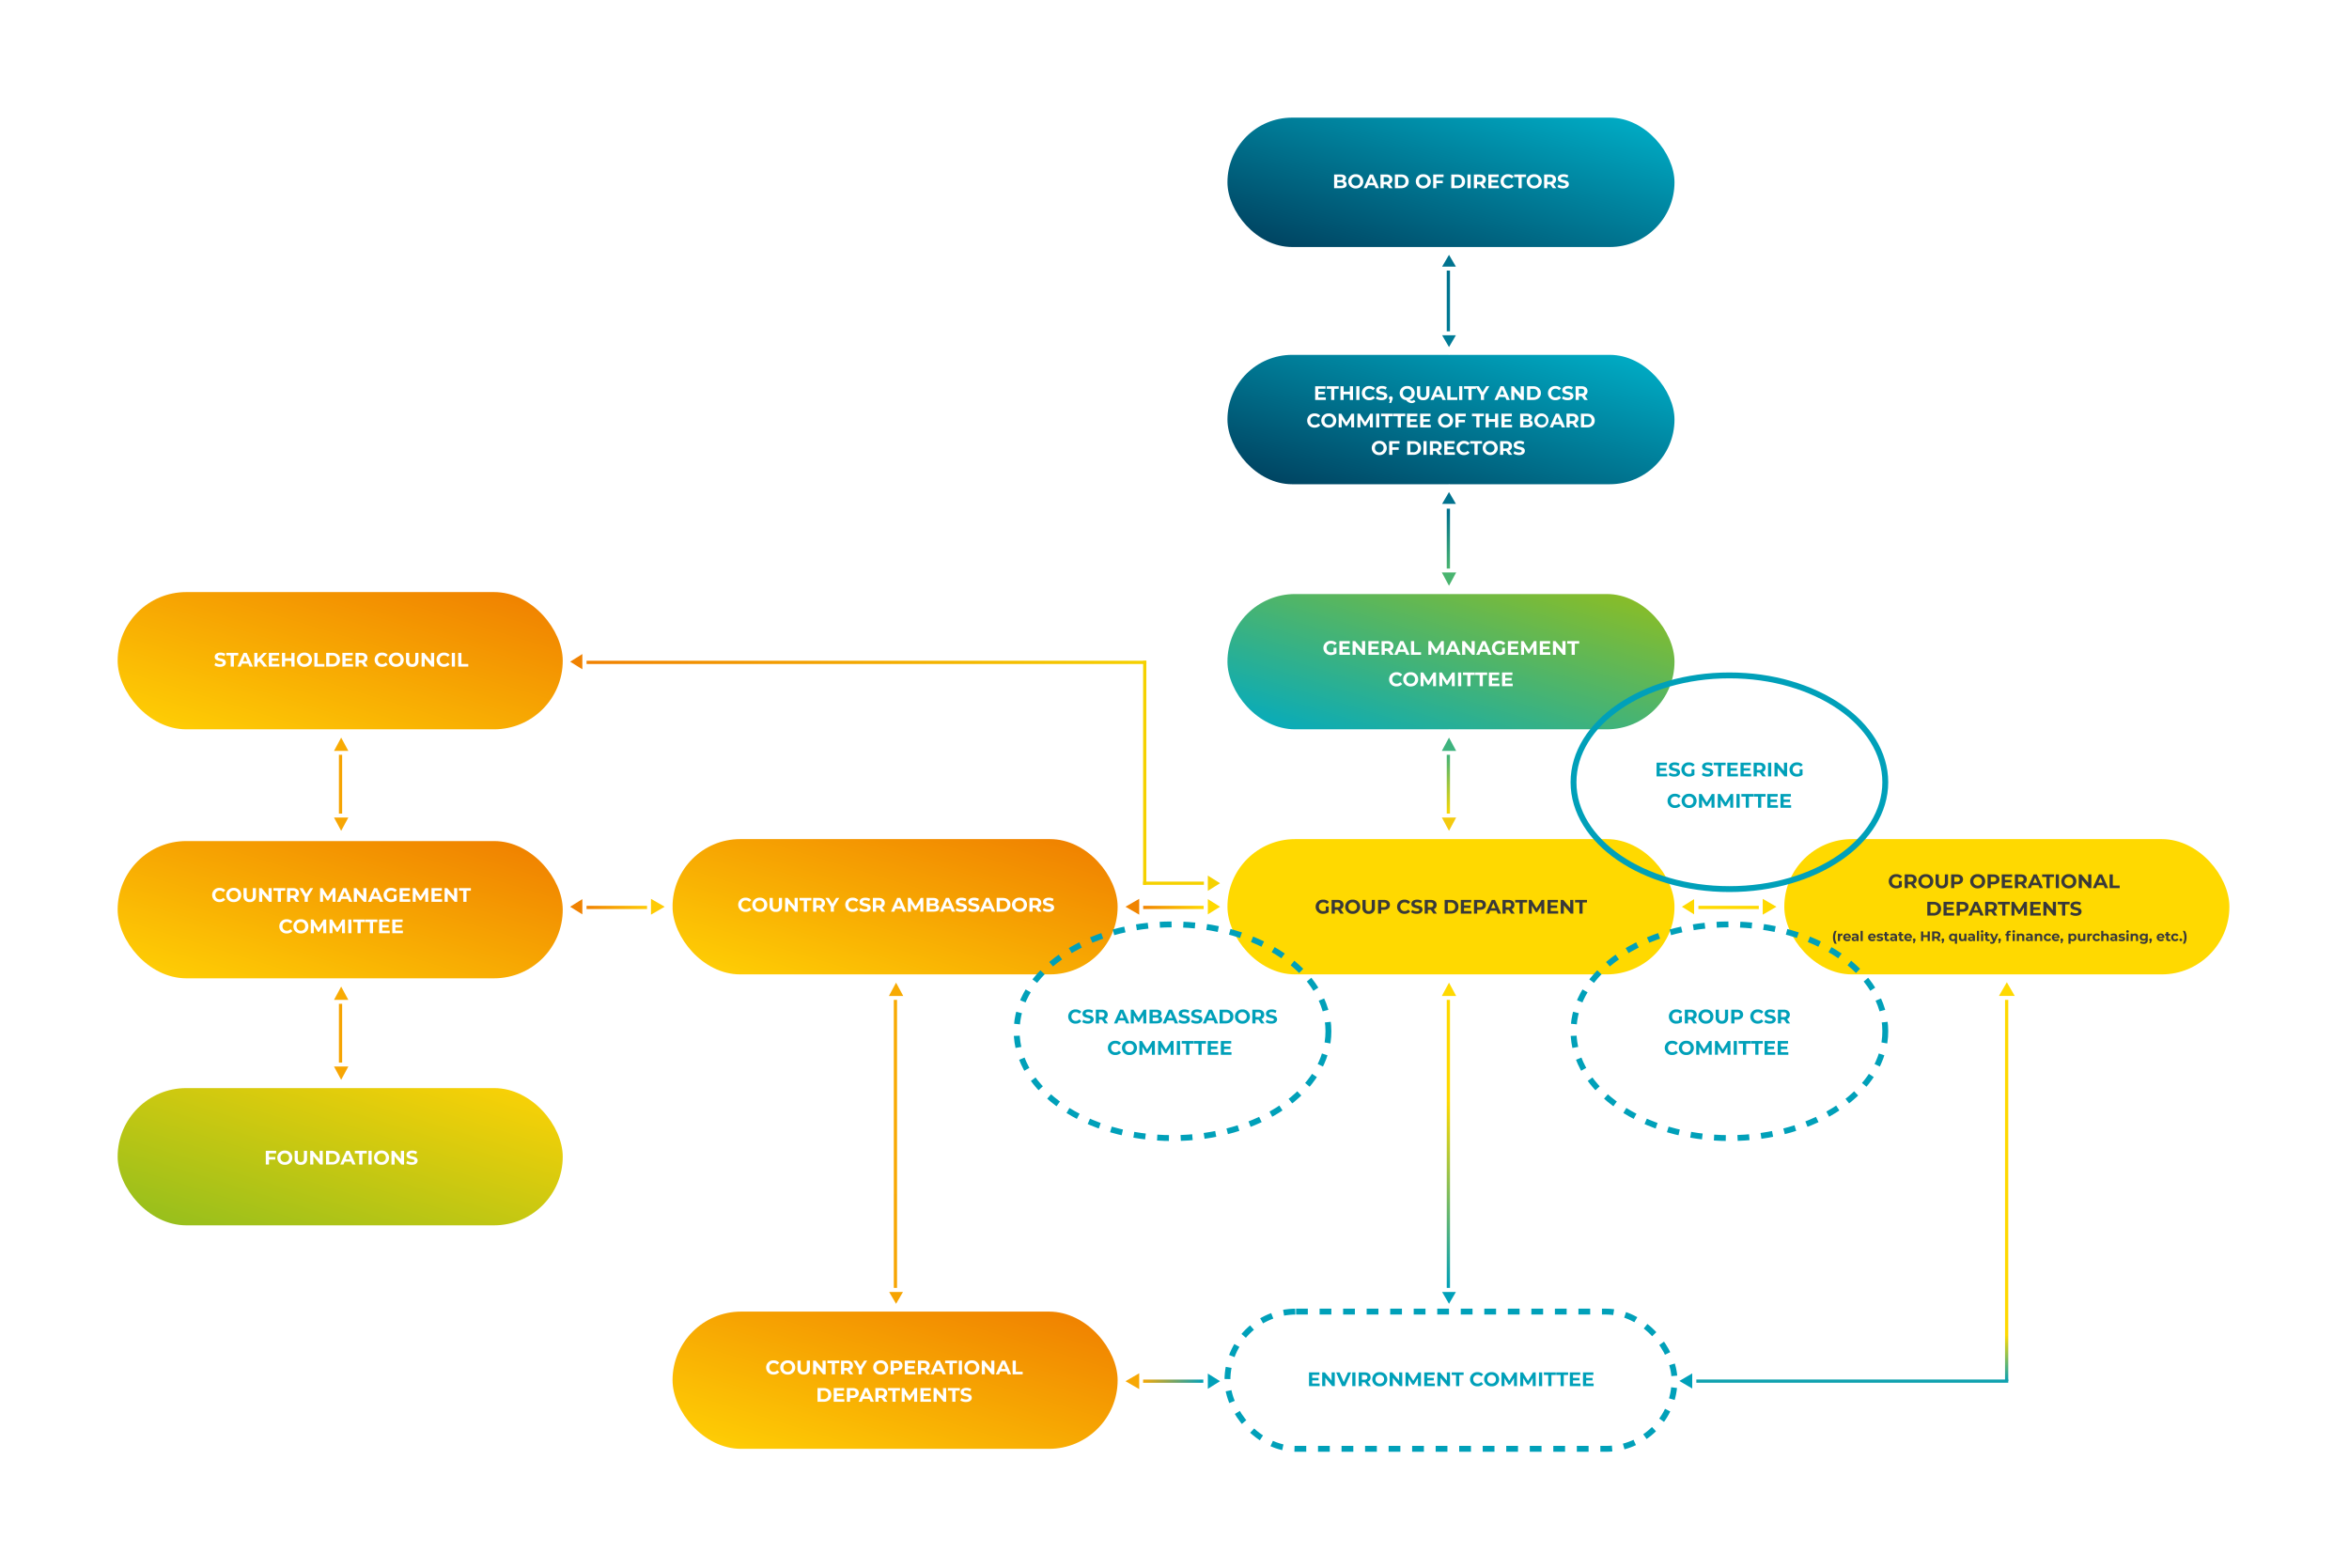 <svg xmlns="http://www.w3.org/2000/svg" xmlns:xlink="http://www.w3.org/1999/xlink" width="1198" height="800"><rect width="100%" height="100%" fill="#808080" stroke="none"/><defs><linearGradient id="c" x1=".006" x2=".972" y1=".994" y2=".029" gradientUnits="objectBoundingBox"><stop offset="0" stop-color="#003e5c"/><stop offset="1" stop-color="#00aec7"/></linearGradient><linearGradient id="d" x1="1" x2="0" y1="1" y2="1" gradientUnits="objectBoundingBox"><stop offset="0" stop-color="#00728d"/><stop offset="1" stop-color="#007b96"/></linearGradient><linearGradient id="e" x2="1" y1="1" gradientUnits="objectBoundingBox"><stop offset="0" stop-color="#00aac3"/><stop offset="1" stop-color="#91be1e"/></linearGradient><linearGradient id="f" x1=".94" x2=".021" y1="1" y2="1" gradientUnits="objectBoundingBox"><stop offset="0" stop-color="#00728e"/><stop offset="1" stop-color="#4ab46f"/></linearGradient><linearGradient id="g" x1="1" x2="0" y1="1" y2="1" gradientUnits="objectBoundingBox"><stop offset="0" stop-color="#3fb37b"/><stop offset="1" stop-color="#ffd900"/></linearGradient><linearGradient id="h" x1="1" x2="0" y1="1" y2="1" gradientUnits="objectBoundingBox"><stop offset="0" stop-color="#f08301"/><stop offset="1" stop-color="#ffd900"/></linearGradient><linearGradient id="i" x1="1" x2="0" y1="1" y2="1" gradientUnits="objectBoundingBox"><stop offset="0" stop-color="#00a0b9"/><stop offset="1" stop-color="#f7a703"/></linearGradient><linearGradient id="a" x1=".651" x2="0" y1="1" y2="1" gradientUnits="objectBoundingBox"><stop offset="0" stop-color="#ffd900"/><stop offset="1" stop-color="#00a0b9"/></linearGradient><linearGradient id="j" x1=".651" x2="0" y1="1" y2="1" gradientUnits="objectBoundingBox"><stop offset="0" stop-color="#f8aa03"/><stop offset="1" stop-color="#f7a503"/></linearGradient><linearGradient xlink:href="#a" id="k" x1=".124" x2="0" y1="1" y2="1"/><linearGradient id="l" x2="1" y1="1" gradientUnits="objectBoundingBox"><stop offset="0" stop-color="#ffd205"/><stop offset="1" stop-color="#ef7d00"/></linearGradient><linearGradient id="m" x1="1" x2="0" y1="1" y2="1" gradientUnits="objectBoundingBox"><stop offset="0" stop-color="#f08101"/><stop offset="1" stop-color="#fecc05"/></linearGradient><linearGradient id="n" x1="1" x2="0" y1="1" y2="1" gradientUnits="objectBoundingBox"><stop offset="0" stop-color="#f08101"/><stop offset="1" stop-color="#f5d100"/></linearGradient><linearGradient id="o" x2="1" y1="1" gradientUnits="objectBoundingBox"><stop offset="0" stop-color="#91be1e"/><stop offset="1" stop-color="#ffd205"/></linearGradient><clipPath id="b"><path d="M0 0h1198v800H0z"/></clipPath></defs><g clip-path="url(#b)" data-name="IMAGE EN - V2"><path fill="#fff" d="M0 0h1198v800H0z"/><rect width="228" height="66" fill="url(#c)" stroke="rgba(0,0,0,0)" stroke-miterlimit="10" data-name="2022-KORIAN-CROISEE-BLEUE-95-EAUBONNE_14-BD" rx="33" transform="translate(626 60)"/><rect width="228" height="66" fill="url(#c)" stroke="rgba(0,0,0,0)" stroke-miterlimit="10" data-name="2022-KORIAN-CROISEE-BLEUE-95-EAUBONNE_14-BD" rx="33" transform="translate(626 181)"/><path fill="#fff" d="M685.55 92.36a1.683 1.683 0 0 0 .93-1.54c0-1.09-.9-1.82-2.65-1.82h-3.42v7h3.62c1.84 0 2.8-.7 2.8-1.91a1.729 1.729 0 0 0-1.28-1.73Zm-1.92-2.14c.79 0 1.22.27 1.22.82s-.43.83-1.22.83h-1.61v-1.65Zm.28 4.56h-1.89v-1.73h1.89c.84 0 1.29.28 1.29.87s-.45.86-1.29.86Zm7.54 1.34a3.622 3.622 0 0 0 3.83-3.62 3.622 3.622 0 0 0-3.83-3.62 3.622 3.622 0 0 0-3.83 3.62 3.622 3.622 0 0 0 3.83 3.62Zm0-1.38a2.135 2.135 0 0 1-2.19-2.24 2.135 2.135 0 0 1 2.19-2.24 2.135 2.135 0 0 1 2.19 2.24 2.135 2.135 0 0 1-2.19 2.24ZM701.63 96h1.7l-3.13-7h-1.6l-3.12 7h1.66l.62-1.5h3.25Zm-3.35-2.73 1.11-2.68 1.11 2.68ZM710.26 96l-1.57-2.25a2.276 2.276 0 0 0 1.44-2.21c0-1.57-1.17-2.54-3.04-2.54h-3.03v7h1.62v-1.95h1.49l1.35 1.95Zm-1.77-4.46c0 .76-.5 1.22-1.49 1.22h-1.32v-2.44H707c.99 0 1.49.45 1.49 1.22Zm2.92 4.46h3.18c2.29 0 3.86-1.38 3.86-3.5s-1.57-3.5-3.86-3.5h-3.18Zm1.62-1.33v-4.34h1.48a2.089 2.089 0 0 1 2.3 2.17 2.089 2.089 0 0 1-2.3 2.17Zm12.86 1.45a3.622 3.622 0 0 0 3.83-3.62 3.622 3.622 0 0 0-3.83-3.62 3.622 3.622 0 0 0-3.83 3.62 3.622 3.622 0 0 0 3.83 3.62Zm0-1.38a2.135 2.135 0 0 1-2.19-2.24 2.135 2.135 0 0 1 2.19-2.24 2.135 2.135 0 0 1 2.19 2.24 2.135 2.135 0 0 1-2.19 2.24Zm10.34-4.44V89h-5.29v7h1.62v-2.55h3.24v-1.3h-3.24V90.3Zm3.93 5.7h3.18c2.29 0 3.86-1.38 3.86-3.5s-1.57-3.5-3.86-3.5h-3.18Zm1.62-1.33v-4.34h1.48a2.089 2.089 0 0 1 2.3 2.17 2.089 2.089 0 0 1-2.3 2.17Zm6.64 1.33h1.62v-7h-1.62Zm9.48 0-1.57-2.25a2.276 2.276 0 0 0 1.44-2.21c0-1.57-1.17-2.54-3.04-2.54h-3.03v7h1.62v-1.95h1.49l1.35 1.95Zm-1.77-4.46c0 .76-.5 1.22-1.49 1.22h-1.32v-2.44h1.32c.99 0 1.49.45 1.49 1.22Zm4.53 3.16v-1.62h3.25v-1.26h-3.25V90.3h3.68V89h-5.29v7h5.42v-1.3Zm8.43 1.42a3.6 3.6 0 0 0 2.89-1.25l-1.04-.96a2.231 2.231 0 0 1-1.76.83 2.147 2.147 0 0 1-2.24-2.24 2.147 2.147 0 0 1 2.24-2.24 2.252 2.252 0 0 1 1.76.82l1.04-.96a3.614 3.614 0 0 0-2.88-1.24 3.6 3.6 0 0 0-3.8 3.62 3.594 3.594 0 0 0 3.79 3.62Zm5.36-.12h1.62v-5.68h2.24V89h-6.1v1.32h2.24Zm8.02.12a3.622 3.622 0 0 0 3.83-3.62 3.622 3.622 0 0 0-3.83-3.62 3.622 3.622 0 0 0-3.83 3.62 3.622 3.622 0 0 0 3.83 3.62Zm0-1.38a2.135 2.135 0 0 1-2.19-2.24 2.135 2.135 0 0 1 2.19-2.24 2.135 2.135 0 0 1 2.19 2.24 2.135 2.135 0 0 1-2.19 2.24ZM793.72 96l-1.57-2.25a2.276 2.276 0 0 0 1.44-2.21c0-1.57-1.17-2.54-3.04-2.54h-3.03v7h1.62v-1.95h1.49l1.35 1.95Zm-1.77-4.46c0 .76-.5 1.22-1.49 1.22h-1.32v-2.44h1.32c.99 0 1.49.45 1.49 1.22Zm5.22 4.58c2 0 2.97-1 2.97-2.17 0-2.57-4.07-1.68-4.07-2.97 0-.44.37-.8 1.33-.8a3.954 3.954 0 0 1 1.94.55l.5-1.23a4.7 4.7 0 0 0-2.43-.62c-1.99 0-2.95.99-2.95 2.18 0 2.6 4.07 1.7 4.07 3.01 0 .43-.39.75-1.35.75a4.117 4.117 0 0 1-2.31-.73l-.55 1.22a4.989 4.989 0 0 0 2.85.81Z" data-name="Tracé 217"/><path fill="#fff" d="M672.355 202.7v-1.62h3.25v-1.26h-3.25v-1.52h3.68V197h-5.29v7h5.42v-1.3Zm6.545 1.3h1.62v-5.68h2.24V197h-6.1v1.32h2.24Zm9.53-7v2.76h-3.18V197h-1.62v7h1.62v-2.87h3.18V204h1.62v-7Zm3.28 7h1.62v-7h-1.62Zm6.63.12a3.6 3.6 0 0 0 2.89-1.25l-1.04-.96a2.231 2.231 0 0 1-1.76.83 2.147 2.147 0 0 1-2.24-2.24 2.147 2.147 0 0 1 2.24-2.24 2.252 2.252 0 0 1 1.76.82l1.04-.96a3.614 3.614 0 0 0-2.88-1.24 3.6 3.6 0 0 0-3.8 3.62 3.594 3.594 0 0 0 3.795 3.62Zm6.22 0c2 0 2.97-1 2.97-2.17 0-2.57-4.07-1.68-4.07-2.97 0-.44.37-.8 1.33-.8a3.954 3.954 0 0 1 1.94.55l.5-1.23a4.7 4.7 0 0 0-2.43-.62c-1.99 0-2.95.99-2.95 2.18 0 2.6 4.07 1.7 4.07 3.01 0 .43-.39.75-1.35.75a4.117 4.117 0 0 1-2.31-.73l-.55 1.22a4.989 4.989 0 0 0 2.855.81Zm4.77-1.98a.927.927 0 0 0-.97.96.868.868 0 0 0 .54.85l-.44 1.59h.99l.57-1.44a2.325 2.325 0 0 0 .27-1 .919.919 0 0 0-.955-.96Zm11.81 1.75a1.52 1.52 0 0 1-1.14.52 1.293 1.293 0 0 1-.99-.49 3.523 3.523 0 0 0 2.5-3.42 3.622 3.622 0 0 0-3.83-3.62 3.622 3.622 0 0 0-3.83 3.62 3.573 3.573 0 0 0 3.275 3.59 3.652 3.652 0 0 0 2.85 1.52 2.371 2.371 0 0 0 1.89-.86Zm-5.65-3.39a2.135 2.135 0 0 1 2.19-2.24 2.135 2.135 0 0 1 2.19 2.24 2.135 2.135 0 0 1-2.19 2.24 2.135 2.135 0 0 1-2.185-2.24Zm10.355 3.62a2.9 2.9 0 0 0 3.17-3.2V197h-1.6v3.86c0 1.33-.57 1.88-1.56 1.88s-1.56-.55-1.56-1.88V197h-1.62v3.92a2.9 2.9 0 0 0 3.17 3.2Zm9.85-.12h1.7l-3.13-7h-1.6l-3.12 7h1.655l.62-1.5h3.25Zm-3.35-2.73 1.11-2.68 1.11 2.68Zm5.78 2.73h5.13v-1.32h-3.51V197h-1.62Zm6.04 0h1.62v-7h-1.62Zm4.73 0h1.62v-5.68h2.24V197h-6.1v1.32h2.24Zm10.68-7h-1.59l-1.87 3.11-1.87-3.11h-1.72l2.71 4.5v2.5h1.62v-2.48Zm8.74 7h1.7l-3.13-7h-1.6l-3.12 7h1.66l.62-1.5h3.25Zm-3.35-2.73 1.11-2.68 1.11 2.68Zm10.6-4.27v4.25l-3.48-4.25h-1.34v7h1.6v-4.25l3.49 4.25h1.33v-7Zm3.26 7H782c2.29 0 3.86-1.38 3.86-3.5s-1.565-3.5-3.86-3.5h-3.18Zm1.62-1.33v-4.34h1.48a2.089 2.089 0 0 1 2.3 2.17 2.089 2.089 0 0 1-2.3 2.17Zm12.82 1.45a3.6 3.6 0 0 0 2.89-1.25l-1.04-.96a2.231 2.231 0 0 1-1.76.83 2.147 2.147 0 0 1-2.24-2.24 2.147 2.147 0 0 1 2.24-2.24 2.252 2.252 0 0 1 1.76.82l1.04-.96a3.614 3.614 0 0 0-2.88-1.24 3.6 3.6 0 0 0-3.8 3.62 3.594 3.594 0 0 0 3.79 3.62Zm6.22 0c2 0 2.97-1 2.97-2.17 0-2.57-4.07-1.68-4.07-2.97 0-.44.37-.8 1.33-.8a3.954 3.954 0 0 1 1.94.55l.5-1.23a4.7 4.7 0 0 0-2.43-.62c-1.99 0-2.95.99-2.95 2.18 0 2.6 4.07 1.7 4.07 3.01 0 .43-.39.75-1.35.75a4.117 4.117 0 0 1-2.31-.73l-.55 1.22a4.989 4.989 0 0 0 2.85.81Zm10.28-.12-1.57-2.25a2.276 2.276 0 0 0 1.44-2.21c0-1.57-1.17-2.54-3.04-2.54h-3.03v7h1.62v-1.95h1.49l1.35 1.95ZM808 199.54c0 .76-.5 1.22-1.49 1.22h-1.32v-2.44h1.31c1 0 1.5.45 1.5 1.22Zm-137.535 18.58a3.6 3.6 0 0 0 2.89-1.25l-1.04-.96a2.231 2.231 0 0 1-1.76.83 2.147 2.147 0 0 1-2.24-2.24 2.147 2.147 0 0 1 2.24-2.24 2.252 2.252 0 0 1 1.76.82l1.04-.96a3.614 3.614 0 0 0-2.88-1.24 3.6 3.6 0 0 0-3.8 3.62 3.594 3.594 0 0 0 3.79 3.62Zm7.22 0a3.622 3.622 0 0 0 3.83-3.62 3.622 3.622 0 0 0-3.83-3.62 3.622 3.622 0 0 0-3.83 3.62 3.622 3.622 0 0 0 3.83 3.62Zm0-1.38a2.135 2.135 0 0 1-2.185-2.24 2.135 2.135 0 0 1 2.19-2.24 2.135 2.135 0 0 1 2.19 2.24 2.135 2.135 0 0 1-2.195 2.24Zm12.94 1.26-.02-7h-1.33l-2.58 4.35-2.62-4.35h-1.34v7h1.52v-4.11l2.05 3.37h.73l2.065-3.46.01 4.2Zm9.55 0-.02-7h-1.33l-2.58 4.35-2.62-4.35h-1.34v7h1.52v-4.11l2.05 3.37h.73l2.06-3.46.01 4.2Zm1.66 0h1.62v-7h-1.62Zm4.73 0h1.62v-5.68h2.24V211h-6.1v1.32h2.24Zm6.28 0h1.62v-5.68h2.24V211h-6.1v1.32h2.24Zm6.34-1.3v-1.62h3.25v-1.26h-3.25v-1.52h3.68V211h-5.29v7H723v-1.3Zm6.71 0v-1.62h3.25v-1.26H725.9v-1.52h3.68V211h-5.29v7h5.42v-1.3Zm11.32 1.42a3.622 3.622 0 0 0 3.83-3.62 3.622 3.622 0 0 0-3.83-3.62 3.622 3.622 0 0 0-3.83 3.62 3.622 3.622 0 0 0 3.83 3.62Zm0-1.38a2.135 2.135 0 0 1-2.19-2.24 2.135 2.135 0 0 1 2.19-2.24 2.135 2.135 0 0 1 2.19 2.24 2.135 2.135 0 0 1-2.19 2.24Zm10.34-4.44V211h-5.29v7h1.62v-2.55h3.24v-1.3h-3.24v-1.85Zm5.38 5.7h1.62v-5.68h2.245V211h-6.1v1.32h2.24Zm9.53-7v2.76h-3.18V211h-1.62v7h1.62v-2.87h3.18V218h1.62v-7Zm4.89 5.7v-1.62h3.25v-1.26h-3.25v-1.52h3.68V211h-5.29v7h5.42v-1.3Zm13.07-2.34a1.683 1.683 0 0 0 .93-1.54c0-1.09-.9-1.82-2.65-1.82h-3.42v7h3.62c1.84 0 2.8-.7 2.8-1.91a1.729 1.729 0 0 0-1.28-1.73Zm-1.92-2.14c.79 0 1.22.27 1.22.82s-.43.83-1.22.83H776.9v-1.65Zm.28 4.56H776.9v-1.73h1.89c.84 0 1.29.28 1.29.87s-.455.86-1.295.86Zm7.54 1.34a3.626 3.626 0 1 0-3.825-3.62 3.622 3.622 0 0 0 3.825 3.62Zm0-1.38a2.135 2.135 0 0 1-2.19-2.24 2.191 2.191 0 1 1 4.38 0 2.135 2.135 0 0 1-2.19 2.24Zm10.18 1.26h1.7l-3.13-7h-1.6l-3.12 7h1.66l.62-1.5h3.25Zm-3.35-2.73 1.11-2.68 1.11 2.68Zm11.98 2.73-1.57-2.25a2.276 2.276 0 0 0 1.44-2.21c0-1.57-1.17-2.54-3.04-2.54h-3.03v7h1.62v-1.95h1.49L803.4 218Zm-1.77-4.46c0 .76-.5 1.22-1.49 1.22h-1.32v-2.44h1.32c.99 0 1.49.45 1.49 1.22Zm2.92 4.46h3.18c2.29 0 3.86-1.38 3.86-3.5s-1.57-3.5-3.86-3.5h-3.18Zm1.62-1.33v-4.34h1.48a2.089 2.089 0 0 1 2.3 2.17 2.089 2.089 0 0 1-2.3 2.17ZM703.43 232.12a3.622 3.622 0 0 0 3.83-3.62 3.622 3.622 0 0 0-3.83-3.62 3.622 3.622 0 0 0-3.83 3.62 3.622 3.622 0 0 0 3.83 3.62Zm0-1.38a2.135 2.135 0 0 1-2.19-2.24 2.135 2.135 0 0 1 2.19-2.24 2.135 2.135 0 0 1 2.19 2.24 2.135 2.135 0 0 1-2.19 2.24Zm10.34-4.44V225h-5.29v7h1.62v-2.55h3.24v-1.3h-3.24v-1.85Zm3.93 5.7h3.18c2.29 0 3.86-1.38 3.86-3.5s-1.57-3.5-3.86-3.5h-3.18Zm1.62-1.33v-4.34h1.48a2.089 2.089 0 0 1 2.3 2.17 2.089 2.089 0 0 1-2.3 2.17Zm6.64 1.33h1.62v-7h-1.62Zm9.48 0-1.57-2.25a2.276 2.276 0 0 0 1.44-2.21c0-1.57-1.17-2.54-3.04-2.54h-3.03v7h1.62v-1.95h1.49l1.35 1.95Zm-1.77-4.46c0 .76-.5 1.22-1.49 1.22h-1.32v-2.44h1.32c.99 0 1.49.45 1.49 1.22Zm4.53 3.16v-1.62h3.25v-1.26h-3.25v-1.52h3.68V225h-5.29v7h5.42v-1.3Zm8.43 1.42a3.6 3.6 0 0 0 2.89-1.25l-1.04-.96a2.231 2.231 0 0 1-1.76.83 2.24 2.24 0 1 1 0-4.48 2.252 2.252 0 0 1 1.76.82l1.04-.96a3.614 3.614 0 0 0-2.88-1.24 3.624 3.624 0 1 0-.01 7.24Zm5.36-.12h1.62v-5.68h2.24V225h-6.1v1.32h2.24Zm8.02.12a3.626 3.626 0 1 0 0-7.24 3.626 3.626 0 1 0 0 7.24Zm0-1.38a2.241 2.241 0 1 1 2.19-2.24 2.135 2.135 0 0 1-2.19 2.24Zm11.25 1.26-1.57-2.25a2.276 2.276 0 0 0 1.44-2.21c0-1.57-1.17-2.54-3.04-2.54h-3.03v7h1.62v-1.95h1.49l1.35 1.95Zm-1.77-4.46c0 .76-.5 1.22-1.49 1.22h-1.32v-2.44H768c.99 0 1.49.45 1.49 1.22Zm5.22 4.58c2 0 2.97-1 2.97-2.17 0-2.57-4.07-1.68-4.07-2.97 0-.44.37-.8 1.33-.8a3.954 3.954 0 0 1 1.94.55l.5-1.23a4.7 4.7 0 0 0-2.43-.62c-1.99 0-2.95.99-2.95 2.18 0 2.6 4.07 1.7 4.07 3.01 0 .43-.39.75-1.35.75a4.117 4.117 0 0 1-2.31-.73l-.55 1.22a4.989 4.989 0 0 0 2.85.81Z" data-name="Tracé 218"/><g data-name="Composant 202 – 13"><path fill="url(#d)" d="M0 0h31.124v1.647H0z" data-name="Rectangle 4180" transform="rotate(-90 453.496 -284.355)"/></g><g fill="#00738f" data-name="Polygone 1"><path d="M744.259 137h-10.518l5.259-9.015 5.259 9.015Z"/><path fill="#fff" d="m739 129.97-3.518 6.03h7.036L739 129.97m0-3.97 7 12h-14l7-12Z"/></g><g fill="#007c97" data-name="Polygone 2"><path d="M733.741 170h10.518L739 179.015 733.741 170Z"/><path fill="#fff" d="m739 177.03 3.518-6.03h-7.036l3.518 6.03m0 3.97-7-12h14l-7 12Z"/></g><rect width="228" height="69" fill="url(#e)" data-name="2022-KORIAN-BEL AIR-92-CLAMART_09-BD" rx="34.5" transform="translate(626 303)"/><path fill="#fff" d="M680.12 332.44a2.572 2.572 0 0 1-1.26.3 2.161 2.161 0 0 1-2.27-2.24 2.155 2.155 0 0 1 2.29-2.24 2.369 2.369 0 0 1 1.81.79l1.04-.96a3.732 3.732 0 0 0-2.93-1.21 3.611 3.611 0 0 0-3.85 3.62 3.6 3.6 0 0 0 3.82 3.62 4.83 4.83 0 0 0 2.83-.89v-2.84h-1.48Zm4.59.26v-1.62h3.25v-1.26h-3.25v-1.52h3.68V327h-5.29v7h5.42v-1.3Zm9.92-5.7v4.25l-3.48-4.25h-1.34v7h1.6v-4.25l3.49 4.25h1.33v-7Zm4.87 5.7v-1.62h3.25v-1.26h-3.25v-1.52h3.68V327h-5.29v7h5.42v-1.3Zm11.3 1.3-1.57-2.25a2.276 2.276 0 0 0 1.44-2.21c0-1.57-1.17-2.54-3.04-2.54h-3.03v7h1.62v-1.95h1.49l1.35 1.95Zm-1.77-4.46c0 .76-.5 1.22-1.49 1.22h-1.32v-2.44h1.32c.99 0 1.49.45 1.49 1.22Zm8.15 4.46h1.7l-3.13-7h-1.6l-3.12 7h1.66l.62-1.5h3.25Zm-3.35-2.73 1.11-2.68 1.11 2.68Zm5.78 2.73h5.13v-1.32h-3.51V327h-1.62Zm16.76 0-.02-7h-1.33l-2.58 4.35-2.62-4.35h-1.34v7H730v-4.11l2.05 3.37h.73l2.06-3.46.01 4.2Zm6.89 0h1.7l-3.13-7h-1.6l-3.12 7h1.66l.62-1.5h3.25Zm-3.35-2.73 1.11-2.68 1.11 2.68Zm10.6-4.27v4.25l-3.48-4.25h-1.34v7h1.6v-4.25l3.49 4.25h1.33v-7Zm8.49 7h1.7l-3.13-7h-1.6l-3.12 7h1.66l.62-1.5h3.25Zm-3.35-2.73 1.11-2.68 1.11 2.68Zm10.41 1.17a2.572 2.572 0 0 1-1.26.3 2.161 2.161 0 0 1-2.27-2.24 2.155 2.155 0 0 1 2.29-2.24 2.369 2.369 0 0 1 1.81.79l1.04-.96a3.732 3.732 0 0 0-2.93-1.21 3.611 3.611 0 0 0-3.85 3.62 3.6 3.6 0 0 0 3.82 3.62 4.83 4.83 0 0 0 2.83-.89v-2.84h-1.48Zm4.59.26v-1.62h3.25v-1.26h-3.25v-1.52h3.68V327h-5.29v7h5.42v-1.3Zm12.99 1.3-.02-7h-1.33l-2.58 4.35-2.62-4.35h-1.34v7h1.52v-4.11l2.05 3.37h.73l2.06-3.46.01 4.2Zm3.27-1.3v-1.62h3.25v-1.26h-3.25v-1.52h3.68V327h-5.29v7h5.42v-1.3Zm9.92-5.7v4.25l-3.48-4.25h-1.34v7h1.6v-4.25l3.49 4.25h1.33v-7Zm4.71 7h1.62v-5.68h2.24V327h-6.1v1.32h2.24Zm-89.3 16.12a3.6 3.6 0 0 0 2.89-1.25l-1.04-.96a2.231 2.231 0 0 1-1.76.83 2.147 2.147 0 0 1-2.24-2.24 2.147 2.147 0 0 1 2.24-2.24 2.252 2.252 0 0 1 1.76.82l1.04-.96a3.614 3.614 0 0 0-2.88-1.24 3.6 3.6 0 0 0-3.8 3.62 3.594 3.594 0 0 0 3.79 3.62Zm7.22 0a3.622 3.622 0 0 0 3.83-3.62 3.622 3.622 0 0 0-3.83-3.62 3.622 3.622 0 0 0-3.83 3.62 3.622 3.622 0 0 0 3.83 3.62Zm0-1.38a2.135 2.135 0 0 1-2.19-2.24 2.135 2.135 0 0 1 2.19-2.24 2.135 2.135 0 0 1 2.19 2.24 2.135 2.135 0 0 1-2.19 2.24ZM732.4 350l-.02-7h-1.33l-2.58 4.35-2.62-4.35h-1.34v7h1.52v-4.11l2.05 3.37h.73l2.06-3.46.01 4.2Zm9.55 0-.02-7h-1.33l-2.58 4.35-2.62-4.35h-1.34v7h1.52v-4.11l2.05 3.37h.73l2.06-3.46.01 4.2Zm1.66 0h1.62v-7h-1.62Zm4.73 0h1.62v-5.68h2.24V343h-6.1v1.32h2.24Zm6.28 0h1.62v-5.68h2.24V343h-6.1v1.32h2.24Zm6.34-1.3v-1.62h3.25v-1.26h-3.25v-1.52h3.68V343h-5.29v7h5.42v-1.3Zm6.71 0v-1.62h3.25v-1.26h-3.25v-1.52h3.68V343h-5.29v7h5.42v-1.3Z" data-name="Tracé 219"/><g data-name="Composant 202 – 13"><path fill="url(#f)" d="M0 0h31.124v1.647H0z" data-name="Rectangle 4180" transform="rotate(-90 514.217 -223.634)"/></g><g fill="#00728e" data-name="Polygone 3"><path d="M744.259 258h-10.518l5.259-9.015 5.259 9.015Z"/><path fill="#fff" d="m739 250.97-3.518 6.03h7.036L739 250.97m0-3.97 7 12h-14l7-12Z"/></g><g fill="#49b46f" data-name="Polygone 4"><path d="M733.674 291h10.652L739 300.89l-5.326-9.89Z"/><path fill="#fff" d="m739 298.781 3.652-6.781h-7.304l3.652 6.781m0 4.219-7-13h14l-7 13Z"/></g><g data-name="Composant 202 – 13"><path fill="url(#g)" d="M0 0h31.124v1.647H0z" data-name="Rectangle 4180" transform="rotate(-90 576.778 -161.073)"/></g><g data-name="Composant 202 – 13"><path fill="#f5d100" d="M583 451.324V337.03h1.647v114.294z" data-name="Rectangle 4180"/></g><g data-name="Composant 202 – 13"><path fill="#f6a402" d="M172.851 415.705v-31.124h1.647v31.124z" data-name="Rectangle 4180"/></g><g data-name="Composant 202 – 13"><path fill="#f6a402" d="M172.851 542.705v-31.124h1.647v31.124z" data-name="Rectangle 4180"/></g><g data-name="Composant 202 – 13"><path fill="url(#h)" d="M0 0h31.124v1.647H0z" data-name="Rectangle 4180" transform="rotate(-180 306.954 231.838)"/></g><g data-name="Composant 202 – 13"><path fill="#f5d100" d="M615 451.324h-32v-1.647h32z" data-name="Rectangle 4180"/></g><g data-name="Composant 202 – 13"><path fill="url(#i)" d="M0 0h31.124v1.647H0z" data-name="Rectangle 4180" transform="translate(582.571 703.669)"/></g><g data-name="Composant 202 – 13"><path fill="url(#a)" d="M0 0h147.202v1.647H0z" data-name="Rectangle 4180" transform="rotate(-90 697.379 -40.473)"/></g><g data-name="Composant 202 – 13"><path fill="url(#j)" d="M0 0h147.202v1.647H0z" data-name="Rectangle 4180" transform="rotate(-90 556.376 100.53)"/></g><g data-name="Composant 202 – 13"><path fill="url(#k)" d="M0 0h194.675v1.647H0z" data-name="Rectangle 4180" transform="rotate(-90 863.478 -159.099)"/><path fill="#0fa1ae" d="M865.068 703.643h159.155v1.647H865.068z" data-name="Rectangle 4180"/></g><g fill="#3eb37e" data-name="Polygone 5"><path d="M744.326 384h-10.652l5.326-9.89 5.326 9.89Z"/><path fill="#fff" d="M739 376.219 735.348 383h7.304L739 376.219m0-4.219 7 13h-14l7-13Z"/></g><g fill="#f8ab03" data-name="Polygone 21"><path d="M179.326 384h-10.652l5.326-9.89 5.326 9.89Z"/><path fill="#fff" d="M174 376.219 170.348 383h7.304L174 376.219m0-4.219 7 13h-14l7-13Z"/></g><g fill="#f8ab03" data-name="Polygone 26"><path d="M179.326 511h-10.652l5.326-9.89 5.326 9.89Z"/><path fill="#fff" d="M174 503.219 170.348 510h7.304L174 503.219m0-4.219 7 13h-14l7-13Z"/></g><g fill="#f08400" data-name="Polygone 18"><path d="M582 456.731v11.538l-9.999-5.769 9.999-5.769Z"/><path fill="#fff" d="m574.002 462.5 6.998 4.037v-8.074l-6.998 4.037m-4.002 0 13-7.5v15l-13-7.5Z"/></g><g fill="#00a0b9" data-name="Polygone 13"><path d="M615 710.196v-11.392l9.113 5.696-9.113 5.696Z"/><path fill="#fff" d="M622.226 704.5 616 700.609v7.783l6.226-3.892m3.774 0-12 7.5v-15l12 7.5Z"/></g><g fill="#ffd900" data-name="Polygone 9"><path d="M744.326 509h-10.652l5.326-9.89 5.326 9.89Z"/><path fill="#fff" d="M739 501.219 735.348 508h7.304L739 501.219m0-4.219 7 13h-14l7-13Z"/></g><g fill="#f7aa03" data-name="Polygone 15"><path d="M462.326 509h-10.652l5.326-9.89 5.326 9.89Z"/><path fill="#fff" d="M457 501.219 453.348 508h7.304L457 501.219m0-4.219 7 13h-14l7-13Z"/></g><g fill="#ffd900" data-name="Polygone 11"><path d="M1029.269 509h-11.538l5.769-9.999 5.769 9.999Z"/><path fill="#fff" d="m1023.5 501.002-4.037 6.998h8.074l-4.037-6.998m0-4.002 7.5 13h-15l7.5-13Z"/></g><g fill="#f4ca0e" data-name="Polygone 6"><path d="M733.674 416h10.652L739 425.89l-5.326-9.89Z"/><path fill="#fff" d="m739 423.781 3.652-6.781h-7.304l3.652 6.781m0 4.219-7-13h14l-7 13Z"/></g><g fill="#f7a603" data-name="Polygone 22"><path d="M168.674 416h10.652L174 425.89l-5.326-9.89Z"/><path fill="#fff" d="m174 423.781 3.652-6.781h-7.304l3.652 6.781m0 4.219-7-13h14l-7 13Z"/></g><g fill="#f7a603" data-name="Polygone 25"><path d="M168.674 543h10.652L174 552.89l-5.326-9.89Z"/><path fill="#fff" d="m174 550.781 3.652-6.781h-7.304l3.652 6.781m0 4.219-7-13h14l-7 13Z"/></g><g fill="#ffd900" data-name="Polygone 17"><path d="M615 468.196v-11.392l9.113 5.696-9.113 5.696Z"/><path fill="#fff" d="M622.226 462.5 616 458.609v7.783l6.226-3.892m3.774 0-12 7.5v-15l12 7.5Z"/></g><g fill="#f7a703" data-name="Polygone 14"><path d="M582 698.731v11.538l-9.999-5.769 9.999-5.769Z"/><path fill="#fff" d="m574.002 704.5 6.998 4.037v-8.074l-6.998 4.037m-4.002 0 13-7.5v15l-13-7.5Z"/></g><g fill="#00a0b9" data-name="Polygone 10"><path d="M733.741 658h10.518L739 667.015 733.741 658Z"/><path fill="#fff" d="m739 665.03 3.518-6.03h-7.036l3.518 6.03m0 3.97-7-12h14l-7 12Z"/></g><g fill="#f6a402" data-name="Polygone 16"><path d="M451.741 658h10.518L457 667.015 451.741 658Z"/><path fill="#fff" d="m457 665.03 3.518-6.03h-7.036l3.518 6.03m0 3.97-7-12h14l-7 12Z"/></g><g fill="#00a0b9" data-name="Polygone 12"><path d="M864.043 698.767v11.224l-9.54-5.612 9.54-5.612Z"/><path fill="#fff" d="m856.476 704.379 6.567 3.863v-7.726l-6.567 3.863m-3.945 0 12.512-7.36v14.72l-12.512-7.36Z"/></g><rect width="228" height="69" fill="#ffd900" stroke="rgba(0,0,0,0)" stroke-miterlimit="10" data-name="2022-KORIAN-BEL AIR-92-CLAMART_44-BD" rx="34.5" transform="translate(626 428)"/><rect width="227" height="70" fill="url(#l)" stroke="rgba(0,0,0,0)" stroke-miterlimit="10" data-name="2022-KORIAN-BEL AIR-92-CLAMART_44-BD" rx="35" transform="translate(343 669)"/><rect width="227" height="70" fill="url(#l)" stroke="rgba(0,0,0,0)" stroke-miterlimit="10" data-name="2022-KORIAN-BEL AIR-92-CLAMART_44-BD" rx="35" transform="translate(60 429)"/><rect width="227" height="70" fill="url(#l)" stroke="rgba(0,0,0,0)" stroke-miterlimit="10" data-name="2022-KORIAN-BEL AIR-92-CLAMART_44-BD" rx="35" transform="translate(60 302)"/><rect width="227" height="69" fill="url(#l)" stroke="rgba(0,0,0,0)" stroke-miterlimit="10" data-name="2022-KORIAN-BEL AIR-92-CLAMART_44-BD" rx="34.5" transform="translate(343 428)"/><rect width="228" height="70" fill="none" stroke="#00a0b9" stroke-dasharray="6" stroke-miterlimit="10" stroke-width="3" data-name="2022-KORIAN-BEL AIR-92-CLAMART_44-BD" rx="35" transform="translate(626 669)"/><rect width="227" height="69" fill="#ffd900" stroke="rgba(0,0,0,0)" stroke-miterlimit="10" data-name="2022-KORIAN-BEL AIR-92-CLAMART_44-BD" rx="34.5" transform="translate(910 428)"/><path fill="#393939" d="M676.155 464.44a2.572 2.572 0 0 1-1.26.3 2.161 2.161 0 0 1-2.27-2.24 2.155 2.155 0 0 1 2.29-2.24 2.369 2.369 0 0 1 1.81.79l1.04-.96a3.732 3.732 0 0 0-2.93-1.21 3.611 3.611 0 0 0-3.85 3.62 3.6 3.6 0 0 0 3.82 3.62 4.83 4.83 0 0 0 2.83-.89v-2.84h-1.48Zm9.18 1.56-1.57-2.25a2.276 2.276 0 0 0 1.44-2.21c0-1.57-1.17-2.54-3.04-2.54h-3.03v7h1.62v-1.95h1.49L683.6 466Zm-1.77-4.46c0 .76-.5 1.22-1.49 1.22h-1.32v-2.44h1.32c.99 0 1.49.45 1.49 1.22Zm6.31 4.58a3.622 3.622 0 0 0 3.83-3.62 3.622 3.622 0 0 0-3.83-3.62 3.622 3.622 0 0 0-3.83 3.62 3.622 3.622 0 0 0 3.83 3.62Zm0-1.38a2.135 2.135 0 0 1-2.19-2.24 2.135 2.135 0 0 1 2.19-2.24 2.135 2.135 0 0 1 2.19 2.24 2.135 2.135 0 0 1-2.19 2.24Zm8.16 1.38a2.9 2.9 0 0 0 3.17-3.2V459h-1.6v3.86c0 1.33-.57 1.88-1.56 1.88s-1.56-.55-1.56-1.88V459h-1.62v3.92a2.9 2.9 0 0 0 3.17 3.2Zm7.8-7.12h-3.03v7h1.62v-1.93h1.41c1.87 0 3.04-.97 3.04-2.53s-1.175-2.54-3.04-2.54Zm-.09 3.75h-1.32v-2.43h1.32c.99 0 1.49.45 1.49 1.22s-.5 1.21-1.49 1.21Zm10.56 3.37a3.6 3.6 0 0 0 2.89-1.25l-1.04-.96a2.231 2.231 0 0 1-1.76.83 2.147 2.147 0 0 1-2.24-2.24 2.147 2.147 0 0 1 2.245-2.24 2.252 2.252 0 0 1 1.76.82l1.04-.96a3.614 3.614 0 0 0-2.88-1.24 3.6 3.6 0 0 0-3.8 3.62 3.594 3.594 0 0 0 3.785 3.62Zm6.22 0c2 0 2.97-1 2.97-2.17 0-2.57-4.07-1.68-4.07-2.97 0-.44.37-.8 1.33-.8a3.954 3.954 0 0 1 1.94.55l.5-1.23a4.7 4.7 0 0 0-2.43-.62c-1.99 0-2.95.99-2.95 2.18 0 2.6 4.07 1.7 4.07 3.01 0 .43-.39.75-1.35.75a4.117 4.117 0 0 1-2.31-.73l-.55 1.22a4.989 4.989 0 0 0 2.85.81Zm10.28-.12-1.57-2.25a2.276 2.276 0 0 0 1.44-2.21c0-1.57-1.17-2.54-3.04-2.54h-3.03v7h1.62v-1.95h1.49l1.35 1.95Zm-1.77-4.46c0 .76-.5 1.22-1.49 1.22h-1.32v-2.44h1.32c.99 0 1.49.45 1.49 1.22Zm5.75 4.46h3.18c2.29 0 3.86-1.38 3.86-3.5s-1.57-3.5-3.86-3.5h-3.18Zm1.62-1.33v-4.34h1.48a2.089 2.089 0 0 1 2.3 2.17 2.089 2.089 0 0 1-2.3 2.17Zm8.25.03v-1.62h3.25v-1.26h-3.25v-1.52h3.68V459h-5.29v7h5.42v-1.3Zm8.13-5.7h-3.03v7h1.62v-1.93h1.41c1.87 0 3.04-.97 3.04-2.53s-1.17-2.54-3.04-2.54Zm-.085 3.75h-1.32v-2.43h1.32c.99 0 1.49.45 1.49 1.22s-.505 1.21-1.49 1.21Zm9.155 3.25h1.7l-3.13-7h-1.6l-3.125 7h1.66l.62-1.5h3.25Zm-3.355-2.73 1.11-2.68 1.11 2.68Zm11.985 2.73-1.57-2.25a2.276 2.276 0 0 0 1.44-2.21c0-1.57-1.17-2.54-3.04-2.54h-3.03v7h1.62v-1.95h1.495l1.345 1.95Zm-1.77-4.46c0 .76-.5 1.22-1.49 1.22h-1.32v-2.44h1.32c.99 0 1.49.45 1.49 1.22Zm4.27 4.46h1.62v-5.68h2.24V459h-6.1v1.32h2.24Zm12.62 0-.02-7h-1.33l-2.58 4.35-2.62-4.35h-1.34v7h1.52v-4.11l2.05 3.37h.73l2.06-3.46.01 4.2Zm3.27-1.3v-1.62h3.25v-1.26h-3.25v-1.52h3.68V459h-5.29v7h5.42v-1.3Zm9.925-5.7v4.25l-3.485-4.25h-1.34v7h1.6v-4.25l3.49 4.25h1.335v-7Zm4.71 7h1.62v-5.68h2.24V459h-6.1v1.32h2.24Z" data-name="Tracé 220"/><path fill="#fff" d="M394.525 701.12a3.6 3.6 0 0 0 2.89-1.25l-1.04-.96a2.231 2.231 0 0 1-1.76.83 2.147 2.147 0 0 1-2.24-2.24 2.147 2.147 0 0 1 2.24-2.24 2.252 2.252 0 0 1 1.76.82l1.04-.96a3.614 3.614 0 0 0-2.88-1.24 3.6 3.6 0 0 0-3.8 3.62 3.594 3.594 0 0 0 3.79 3.62Zm7.22 0a3.622 3.622 0 0 0 3.83-3.62 3.622 3.622 0 0 0-3.83-3.62 3.622 3.622 0 0 0-3.83 3.62 3.622 3.622 0 0 0 3.83 3.62Zm0-1.38a2.135 2.135 0 0 1-2.19-2.24 2.135 2.135 0 0 1 2.19-2.24 2.135 2.135 0 0 1 2.19 2.24 2.135 2.135 0 0 1-2.19 2.24Zm8.155 1.38a2.9 2.9 0 0 0 3.17-3.2V694h-1.6v3.86c0 1.33-.57 1.88-1.56 1.88s-1.56-.55-1.56-1.88V694h-1.62v3.92a2.9 2.9 0 0 0 3.17 3.2Zm9.6-7.12v4.25l-3.485-4.25h-1.34v7h1.6v-4.25l3.49 4.25h1.33v-7Zm4.71 7h1.62v-5.68h2.24V694h-6.1v1.32h2.24Zm10.93 0-1.57-2.25a2.276 2.276 0 0 0 1.43-2.21c0-1.57-1.165-2.54-3.035-2.54h-3.03v7h1.62v-1.95h1.49L433.4 701Zm-1.77-4.46c0 .76-.5 1.22-1.49 1.22h-1.32v-2.44h1.32c.985 0 1.485.45 1.485 1.22Zm8.9-2.54h-1.59l-1.87 3.11-1.875-3.11h-1.72l2.71 4.5v2.5h1.62v-2.48Zm6.9 7.12a3.622 3.622 0 0 0 3.825-3.62 3.622 3.622 0 0 0-3.83-3.62 3.622 3.622 0 0 0-3.83 3.62 3.622 3.622 0 0 0 3.83 3.62Zm0-1.38a2.135 2.135 0 0 1-2.195-2.24 2.135 2.135 0 0 1 2.19-2.24 2.135 2.135 0 0 1 2.19 2.24 2.135 2.135 0 0 1-2.19 2.24Zm8.075-5.74h-3.03v7h1.62v-1.93h1.41c1.87 0 3.04-.97 3.04-2.53s-1.17-2.54-3.04-2.54Zm-.09 3.75h-1.32v-2.43h1.32c.99 0 1.49.45 1.49 1.22s-.5 1.21-1.49 1.21Zm5.89 1.95v-1.62h3.255v-1.26h-3.255v-1.52h3.68V694h-5.29v7h5.42v-1.3Zm11.3 1.3-1.57-2.25a2.276 2.276 0 0 0 1.44-2.21c0-1.57-1.17-2.54-3.04-2.54h-3.03v7h1.62v-1.95h1.49l1.35 1.95Zm-1.77-4.46c0 .76-.5 1.22-1.49 1.22h-1.32v-2.44h1.32c.99 0 1.49.45 1.49 1.22Zm8.15 4.46h1.7l-3.125-7h-1.6l-3.12 7h1.66l.62-1.5h3.25Zm-3.35-2.73 1.11-2.68 1.115 2.68Zm6.88 2.73h1.62v-5.68h2.24V694h-6.1v1.32h2.24Zm4.73 0h1.615v-7h-1.62Zm6.67.12a3.622 3.622 0 0 0 3.83-3.62 3.622 3.622 0 0 0-3.83-3.62 3.622 3.622 0 0 0-3.83 3.62 3.622 3.622 0 0 0 3.83 3.62Zm0-1.38a2.135 2.135 0 0 1-2.19-2.24 2.135 2.135 0 0 1 2.19-2.24 2.135 2.135 0 0 1 2.19 2.24 2.135 2.135 0 0 1-2.19 2.24Zm9.87-5.74v4.25l-3.48-4.25h-1.34v7h1.6v-4.25l3.49 4.25h1.33v-7Zm8.49 7h1.7l-3.13-7h-1.6l-3.12 7h1.66l.62-1.5h3.255Zm-3.35-2.73 1.11-2.68 1.11 2.68Zm5.78 2.73h5.13v-1.32h-3.51V694h-1.62Zm-99.5 14h3.18c2.29 0 3.86-1.38 3.86-3.5s-1.575-3.5-3.865-3.5h-3.18Zm1.62-1.33v-4.34h1.48a2.089 2.089 0 0 1 2.3 2.17 2.089 2.089 0 0 1-2.3 2.17Zm8.25.03v-1.62h3.25v-1.26h-3.25v-1.52h3.68V708H425.2v7h5.42v-1.3Zm8.125-5.7h-3.03v7h1.62v-1.93h1.41c1.87 0 3.04-.97 3.04-2.53s-1.17-2.54-3.04-2.54Zm-.09 3.75h-1.32v-2.43h1.32c.99 0 1.49.45 1.49 1.22s-.5 1.21-1.49 1.21Zm9.16 3.25h1.7l-3.13-7h-1.6l-3.12 7h1.66l.62-1.5h3.25Zm-3.35-2.73 1.11-2.68 1.11 2.68Zm11.98 2.73-1.57-2.25a2.276 2.276 0 0 0 1.44-2.21c0-1.57-1.17-2.54-3.04-2.54h-3.03v7h1.62v-1.95h1.49l1.35 1.95Zm-1.77-4.46c0 .76-.5 1.22-1.49 1.22h-1.32v-2.44h1.32c.99 0 1.49.45 1.49 1.22Zm4.27 4.46h1.62v-5.68H459V708h-6.1v1.32h2.24Zm12.62 0-.02-7h-1.33l-2.58 4.35-2.62-4.35h-1.34v7h1.52v-4.11l2.05 3.37h.73l2.06-3.46.01 4.2Zm3.27-1.3v-1.62h3.25v-1.26h-3.25v-1.52h3.68V708h-5.29v7h5.42v-1.3Zm9.92-5.7v4.25l-3.48-4.25h-1.34v7h1.6v-4.25l3.49 4.25h1.33v-7Zm4.71 7h1.62v-5.68h2.24V708h-6.1v1.32h2.24Zm6.98.12c2 0 2.97-1 2.97-2.17 0-2.57-4.07-1.68-4.07-2.97 0-.44.37-.8 1.33-.8a3.954 3.954 0 0 1 1.94.55l.5-1.23a4.7 4.7 0 0 0-2.43-.62c-1.99 0-2.95.99-2.95 2.18 0 2.6 4.07 1.7 4.07 3.01 0 .43-.39.75-1.35.75a4.117 4.117 0 0 1-2.31-.73l-.55 1.22a4.989 4.989 0 0 0 2.85.81Z" data-name="Tracé 227"/><path fill="#fff" d="M111.985 460.12a3.6 3.6 0 0 0 2.89-1.25l-1.04-.96a2.231 2.231 0 0 1-1.76.83 2.147 2.147 0 0 1-2.24-2.24 2.147 2.147 0 0 1 2.24-2.24 2.252 2.252 0 0 1 1.76.82l1.04-.96a3.614 3.614 0 0 0-2.88-1.24 3.6 3.6 0 0 0-3.8 3.62 3.594 3.594 0 0 0 3.79 3.62Zm7.22 0a3.622 3.622 0 0 0 3.83-3.62 3.622 3.622 0 0 0-3.83-3.62 3.622 3.622 0 0 0-3.83 3.62 3.622 3.622 0 0 0 3.83 3.62Zm0-1.38a2.135 2.135 0 0 1-2.19-2.24 2.135 2.135 0 0 1 2.19-2.24 2.135 2.135 0 0 1 2.195 2.24 2.135 2.135 0 0 1-2.195 2.24Zm8.16 1.38a2.9 2.9 0 0 0 3.17-3.2V453h-1.6v3.86c0 1.33-.57 1.88-1.56 1.88s-1.56-.55-1.56-1.88V453h-1.62v3.92a2.9 2.9 0 0 0 3.17 3.2Zm9.59-7.12v4.25l-3.48-4.25h-1.34v7h1.6v-4.25l3.49 4.25h1.33v-7Zm4.71 7h1.62v-5.68h2.24V453h-6.1v1.32h2.24Zm10.93 0-1.57-2.25a2.276 2.276 0 0 0 1.44-2.21c0-1.57-1.17-2.54-3.04-2.54h-3.03v7h1.62v-1.95h1.49l1.35 1.95Zm-1.77-4.46c0 .76-.5 1.22-1.49 1.22h-1.32v-2.44h1.32c.99 0 1.49.45 1.49 1.22Zm8.9-2.54h-1.59l-1.87 3.11-1.87-3.11h-1.72l2.71 4.5v2.5H157v-2.48Zm11.4 7-.025-7h-1.33l-2.58 4.35-2.615-4.35h-1.34v7h1.52v-4.11l2.045 3.37h.73l2.06-3.46.01 4.2Zm6.89 0h1.7l-3.13-7h-1.6l-3.12 7h1.66l.62-1.5h3.255Zm-3.35-2.73 1.11-2.68 1.11 2.68Zm10.6-4.27v4.25l-3.48-4.25h-1.34v7h1.6v-4.25l3.49 4.25h1.33v-7Zm8.49 7h1.7l-3.13-7h-1.6l-3.125 7h1.66l.62-1.5h3.25Zm-3.355-2.73 1.11-2.68 1.11 2.68Zm10.41 1.17a2.572 2.572 0 0 1-1.26.3 2.161 2.161 0 0 1-2.27-2.24 2.155 2.155 0 0 1 2.29-2.24 2.369 2.369 0 0 1 1.81.79l1.04-.96a3.732 3.732 0 0 0-2.93-1.21 3.611 3.611 0 0 0-3.85 3.62 3.6 3.6 0 0 0 3.825 3.62 4.83 4.83 0 0 0 2.83-.89v-2.84h-1.48Zm4.59.26v-1.62h3.25v-1.26h-3.25v-1.52h3.68V453h-5.28v7h5.42v-1.3Zm13 1.3-.02-7h-1.33l-2.58 4.35-2.625-4.35h-1.34v7h1.52v-4.11l2.05 3.37h.73l2.06-3.46.01 4.2Zm3.27-1.3v-1.62h3.25v-1.26h-3.25v-1.52h3.68V453h-5.29v7h5.42v-1.3Zm9.915-5.7v4.25L228.1 453h-1.34v7h1.6v-4.25l3.495 4.25h1.33v-7Zm4.71 7h1.62v-5.68h2.24V453h-6.1v1.32h2.24Zm-90.055 16.12a3.6 3.6 0 0 0 2.89-1.25l-1.04-.96a2.231 2.231 0 0 1-1.76.83 2.147 2.147 0 0 1-2.24-2.24 2.147 2.147 0 0 1 2.24-2.24 2.252 2.252 0 0 1 1.76.82l1.04-.96a3.614 3.614 0 0 0-2.88-1.24 3.6 3.6 0 0 0-3.8 3.62 3.594 3.594 0 0 0 3.79 3.62Zm7.22 0a3.622 3.622 0 0 0 3.83-3.62 3.622 3.622 0 0 0-3.83-3.62 3.622 3.622 0 0 0-3.83 3.62 3.622 3.622 0 0 0 3.83 3.62Zm0-1.38a2.135 2.135 0 0 1-2.19-2.24 2.135 2.135 0 0 1 2.19-2.24 2.135 2.135 0 0 1 2.19 2.24 2.135 2.135 0 0 1-2.19 2.24ZM166.4 476l-.02-7h-1.33l-2.58 4.35-2.62-4.35h-1.34v7h1.52v-4.11l2.05 3.37h.73l2.06-3.46.01 4.2Zm9.55 0-.02-7h-1.33l-2.58 4.35-2.62-4.35h-1.34v7h1.52v-4.11l2.05 3.37h.73l2.06-3.46.01 4.2Zm1.66 0h1.62v-7h-1.62Zm4.73 0h1.62v-5.68h2.24V469h-6.1v1.32h2.24Zm6.28 0h1.62v-5.68h2.24V469h-6.1v1.32h2.24Zm6.34-1.3v-1.62h3.25v-1.26h-3.25v-1.52h3.68V469h-5.29v7h5.42v-1.3Zm6.71 0v-1.62h3.25v-1.26h-3.25v-1.52h3.68V469h-5.29v7h5.42v-1.3Z" data-name="Tracé 230"/><path fill="#fff" d="M112.22 340.12c2 0 2.97-1 2.97-2.17 0-2.57-4.07-1.68-4.07-2.97 0-.44.37-.8 1.33-.8a3.954 3.954 0 0 1 1.94.55l.5-1.23a4.7 4.7 0 0 0-2.43-.62c-1.99 0-2.95.99-2.95 2.18 0 2.6 4.07 1.7 4.07 3.01 0 .43-.39.75-1.35.75a4.117 4.117 0 0 1-2.31-.73l-.55 1.22a4.989 4.989 0 0 0 2.85.81Zm5.43-.12h1.62v-5.68h2.24V333h-6.1v1.32h2.24Zm9.61 0h1.7l-3.13-7h-1.6l-3.12 7h1.66l.62-1.5h3.25Zm-3.35-2.73 1.11-2.68 1.11 2.68Zm10.57 2.73h1.89l-3.07-3.88 2.9-3.12h-1.8l-3.1 3.27V333h-1.61v7h1.61v-1.77l.94-.98Zm4.22-1.3v-1.62h3.25v-1.26h-3.25v-1.52h3.68V333h-5.29v7h5.42v-1.3Zm9.9-5.7v2.76h-3.18V333h-1.62v7h1.62v-2.87h3.18V340h1.62v-7Zm6.67 7.12a3.622 3.622 0 0 0 3.83-3.62 3.622 3.622 0 0 0-3.83-3.62 3.622 3.622 0 0 0-3.83 3.62 3.622 3.622 0 0 0 3.83 3.62Zm0-1.38a2.135 2.135 0 0 1-2.19-2.24 2.135 2.135 0 0 1 2.19-2.24 2.135 2.135 0 0 1 2.19 2.24 2.135 2.135 0 0 1-2.19 2.24Zm5.05 1.26h5.13v-1.32h-3.51V333h-1.62Zm6.04 0h3.18c2.29 0 3.86-1.38 3.86-3.5s-1.57-3.5-3.86-3.5h-3.18Zm1.62-1.33v-4.34h1.48a2.089 2.089 0 0 1 2.3 2.17 2.089 2.089 0 0 1-2.3 2.17Zm8.25.03v-1.62h3.25v-1.26h-3.25v-1.52h3.68V333h-5.29v7h5.42v-1.3Zm11.3 1.3-1.57-2.25a2.276 2.276 0 0 0 1.44-2.21c0-1.57-1.17-2.54-3.04-2.54h-3.03v7h1.62v-1.95h1.49l1.35 1.95Zm-1.77-4.46c0 .76-.5 1.22-1.49 1.22h-1.32v-2.44h1.32c.99 0 1.49.45 1.49 1.22Zm9.1 4.58a3.6 3.6 0 0 0 2.89-1.25l-1.04-.96a2.231 2.231 0 0 1-1.76.83 2.147 2.147 0 0 1-2.24-2.24 2.147 2.147 0 0 1 2.24-2.24 2.252 2.252 0 0 1 1.76.82l1.04-.96a3.614 3.614 0 0 0-2.88-1.24 3.6 3.6 0 0 0-3.8 3.62 3.594 3.594 0 0 0 3.79 3.62Zm7.22 0a3.622 3.622 0 0 0 3.83-3.62 3.622 3.622 0 0 0-3.83-3.62 3.622 3.622 0 0 0-3.83 3.62 3.622 3.622 0 0 0 3.83 3.62Zm0-1.38a2.135 2.135 0 0 1-2.19-2.24 2.135 2.135 0 0 1 2.19-2.24 2.135 2.135 0 0 1 2.19 2.24 2.135 2.135 0 0 1-2.19 2.24Zm8.16 1.38a2.9 2.9 0 0 0 3.17-3.2V333h-1.6v3.86c0 1.33-.57 1.88-1.56 1.88s-1.56-.55-1.56-1.88V333h-1.62v3.92a2.9 2.9 0 0 0 3.17 3.2Zm9.59-7.12v4.25l-3.48-4.25h-1.34v7h1.6v-4.25l3.49 4.25h1.33v-7Zm6.61 7.12a3.6 3.6 0 0 0 2.89-1.25l-1.04-.96a2.231 2.231 0 0 1-1.76.83 2.147 2.147 0 0 1-2.24-2.24 2.147 2.147 0 0 1 2.24-2.24 2.252 2.252 0 0 1 1.76.82l1.04-.96a3.614 3.614 0 0 0-2.88-1.24 3.6 3.6 0 0 0-3.8 3.62 3.594 3.594 0 0 0 3.79 3.62Zm3.98-.12h1.62v-7h-1.62Zm3.28 0h5.13v-1.32h-3.51V333h-1.62Z" data-name="Tracé 231"/><path fill="#fff" d="M380.28 465.12a3.6 3.6 0 0 0 2.89-1.25l-1.04-.96a2.231 2.231 0 0 1-1.76.83 2.147 2.147 0 0 1-2.24-2.24 2.147 2.147 0 0 1 2.24-2.24 2.252 2.252 0 0 1 1.76.82l1.04-.96a3.614 3.614 0 0 0-2.88-1.24 3.6 3.6 0 0 0-3.8 3.62 3.594 3.594 0 0 0 3.79 3.62Zm7.22 0a3.622 3.622 0 0 0 3.83-3.62 3.622 3.622 0 0 0-3.83-3.62 3.622 3.622 0 0 0-3.83 3.62 3.622 3.622 0 0 0 3.83 3.62Zm0-1.38a2.135 2.135 0 0 1-2.19-2.24 2.135 2.135 0 0 1 2.19-2.24 2.135 2.135 0 0 1 2.19 2.24 2.135 2.135 0 0 1-2.19 2.24Zm8.16 1.38a2.9 2.9 0 0 0 3.17-3.2V458h-1.6v3.86c0 1.33-.57 1.88-1.56 1.88s-1.56-.55-1.56-1.88V458h-1.62v3.92a2.9 2.9 0 0 0 3.17 3.2Zm9.59-7.12v4.25l-3.48-4.25h-1.34v7h1.6v-4.25l3.49 4.25h1.33v-7Zm4.71 7h1.62v-5.68h2.24V458h-6.1v1.32h2.24Zm10.93 0-1.57-2.25a2.276 2.276 0 0 0 1.44-2.21c0-1.57-1.17-2.54-3.04-2.54h-3.03v7h1.62v-1.95h1.49l1.35 1.95Zm-1.77-4.46c0 .76-.5 1.22-1.49 1.22h-1.32v-2.44h1.32c.99 0 1.49.45 1.49 1.22Zm8.9-2.54h-1.59l-1.87 3.11-1.87-3.11h-1.72l2.71 4.5v2.5h1.62v-2.48Zm6.86 7.12a3.6 3.6 0 0 0 2.89-1.25l-1.04-.96a2.231 2.231 0 0 1-1.76.83 2.147 2.147 0 0 1-2.24-2.24 2.147 2.147 0 0 1 2.24-2.24 2.252 2.252 0 0 1 1.76.82l1.04-.96a3.614 3.614 0 0 0-2.88-1.24 3.6 3.6 0 0 0-3.8 3.62 3.594 3.594 0 0 0 3.79 3.62Zm6.22 0c2 0 2.97-1 2.97-2.17 0-2.57-4.07-1.68-4.07-2.97 0-.44.37-.8 1.33-.8a3.954 3.954 0 0 1 1.94.55l.5-1.23a4.7 4.7 0 0 0-2.43-.62c-1.99 0-2.95.99-2.95 2.18 0 2.6 4.07 1.7 4.07 3.01 0 .43-.39.75-1.35.75a4.117 4.117 0 0 1-2.31-.73l-.55 1.22a4.989 4.989 0 0 0 2.85.81Zm10.28-.12-1.57-2.25a2.276 2.276 0 0 0 1.44-2.21c0-1.57-1.17-2.54-3.04-2.54h-3.03v7h1.62v-1.95h1.49l1.35 1.95Zm-1.77-4.46c0 .76-.5 1.22-1.49 1.22h-1.32v-2.44h1.32c.99 0 1.49.45 1.49 1.22Zm10.98 4.46h1.7l-3.13-7h-1.6l-3.12 7h1.66l.62-1.5h3.25Zm-3.35-2.73 1.11-2.68 1.11 2.68Zm13.67 2.73-.02-7h-1.33l-2.58 4.35-2.62-4.35h-1.34v7h1.52v-4.11l2.05 3.37h.73l2.06-3.46.01 4.2Zm6.8-3.64a1.683 1.683 0 0 0 .93-1.54c0-1.09-.9-1.82-2.65-1.82h-3.42v7h3.62c1.84 0 2.8-.7 2.8-1.91a1.729 1.729 0 0 0-1.28-1.73Zm-1.92-2.14c.79 0 1.22.27 1.22.82s-.43.83-1.22.83h-1.61v-1.65Zm.28 4.56h-1.89v-1.73h1.89c.84 0 1.29.28 1.29.87s-.45.86-1.29.86Zm9.38 1.22h1.7l-3.13-7h-1.6l-3.12 7h1.66l.62-1.5h3.25Zm-3.35-2.73 1.11-2.68 1.11 2.68Zm8.08 2.85c2 0 2.97-1 2.97-2.17 0-2.57-4.07-1.68-4.07-2.97 0-.44.37-.8 1.33-.8a3.954 3.954 0 0 1 1.94.55l.5-1.23a4.7 4.7 0 0 0-2.43-.62c-1.99 0-2.95.99-2.95 2.18 0 2.6 4.07 1.7 4.07 3.01 0 .43-.39.75-1.35.75a4.117 4.117 0 0 1-2.31-.73l-.55 1.22a4.989 4.989 0 0 0 2.85.81Zm6.38 0c2 0 2.97-1 2.97-2.17 0-2.57-4.07-1.68-4.07-2.97 0-.44.37-.8 1.33-.8a3.954 3.954 0 0 1 1.94.55l.5-1.23a4.7 4.7 0 0 0-2.43-.62c-1.99 0-2.95.99-2.95 2.18 0 2.6 4.07 1.7 4.07 3.01 0 .43-.39.75-1.35.75a4.117 4.117 0 0 1-2.31-.73l-.55 1.22a4.989 4.989 0 0 0 2.85.81Zm9.31-.12h1.7l-3.13-7h-1.6l-3.12 7h1.66l.62-1.5h3.25Zm-3.35-2.73 1.11-2.68 1.11 2.68Zm5.78 2.73h3.18c2.29 0 3.86-1.38 3.86-3.5s-1.57-3.5-3.86-3.5h-3.18Zm1.62-1.33v-4.34h1.48a2.089 2.089 0 0 1 2.3 2.17 2.089 2.089 0 0 1-2.3 2.17Zm10.03 1.45a3.622 3.622 0 0 0 3.83-3.62 3.622 3.622 0 0 0-3.83-3.62 3.622 3.622 0 0 0-3.83 3.62 3.622 3.622 0 0 0 3.83 3.62Zm0-1.38a2.135 2.135 0 0 1-2.19-2.24 2.135 2.135 0 0 1 2.19-2.24 2.135 2.135 0 0 1 2.19 2.24 2.135 2.135 0 0 1-2.19 2.24ZM531.2 465l-1.57-2.25a2.276 2.276 0 0 0 1.44-2.21c0-1.57-1.17-2.54-3.04-2.54H525v7h1.62v-1.95h1.49l1.35 1.95Zm-1.77-4.46c0 .76-.5 1.22-1.49 1.22h-1.32v-2.44h1.32c.99 0 1.49.45 1.49 1.22Zm5.22 4.58c2 0 2.97-1 2.97-2.17 0-2.57-4.07-1.68-4.07-2.97 0-.44.37-.8 1.33-.8a3.954 3.954 0 0 1 1.94.55l.5-1.23a4.7 4.7 0 0 0-2.43-.62c-1.99 0-2.95.99-2.95 2.18 0 2.6 4.07 1.7 4.07 3.01 0 .43-.39.75-1.35.75a4.117 4.117 0 0 1-2.31-.73l-.55 1.22a4.989 4.989 0 0 0 2.85.81Z" data-name="Tracé 228"/><path fill="#00a0b9" d="M669.22 705.7v-1.62h3.25v-1.26h-3.25v-1.52h3.68V700h-5.29v7h5.42v-1.3Zm9.92-5.7v4.25l-3.48-4.25h-1.34v7h1.6v-4.25l3.49 4.25h1.33v-7Zm8.34 0-2.16 5-2.13-5h-1.75l3.02 7h1.6l3.03-7Zm2.19 7h1.62v-7h-1.62Zm9.48 0-1.57-2.25a2.276 2.276 0 0 0 1.44-2.21c0-1.57-1.17-2.54-3.04-2.54h-3.03v7h1.62v-1.95h1.49l1.35 1.95Zm-1.77-4.46c0 .76-.5 1.22-1.49 1.22h-1.32v-2.44h1.32c.99 0 1.49.45 1.49 1.22Zm6.31 4.58a3.622 3.622 0 0 0 3.83-3.62 3.622 3.622 0 0 0-3.83-3.62 3.622 3.622 0 0 0-3.83 3.62 3.622 3.622 0 0 0 3.83 3.62Zm0-1.38a2.135 2.135 0 0 1-2.19-2.24 2.135 2.135 0 0 1 2.19-2.24 2.135 2.135 0 0 1 2.19 2.24 2.135 2.135 0 0 1-2.19 2.24Zm9.87-5.74v4.25l-3.48-4.25h-1.34v7h1.6v-4.25l3.49 4.25h1.33v-7Zm11.15 7-.02-7h-1.33l-2.58 4.35-2.62-4.35h-1.34v7h1.52v-4.11l2.05 3.37h.73l2.06-3.46.01 4.2Zm3.27-1.3v-1.62h3.25v-1.26h-3.25v-1.52h3.68V700h-5.29v7h5.42v-1.3Zm9.92-5.7v4.25l-3.48-4.25h-1.34v7h1.6v-4.25l3.49 4.25h1.33v-7Zm4.71 7h1.62v-5.68h2.24V700h-6.1v1.32h2.24Zm10.91.12a3.6 3.6 0 0 0 2.89-1.25l-1.04-.96a2.231 2.231 0 0 1-1.76.83 2.147 2.147 0 0 1-2.24-2.24 2.147 2.147 0 0 1 2.24-2.24 2.252 2.252 0 0 1 1.76.82l1.04-.96a3.614 3.614 0 0 0-2.88-1.24 3.6 3.6 0 0 0-3.8 3.62 3.594 3.594 0 0 0 3.79 3.62Zm7.22 0a3.622 3.622 0 0 0 3.83-3.62 3.622 3.622 0 0 0-3.83-3.62 3.622 3.622 0 0 0-3.83 3.62 3.622 3.622 0 0 0 3.83 3.62Zm0-1.38a2.135 2.135 0 0 1-2.19-2.24 2.135 2.135 0 0 1 2.19-2.24 2.135 2.135 0 0 1 2.19 2.24 2.135 2.135 0 0 1-2.19 2.24Zm12.94 1.26-.02-7h-1.33l-2.58 4.35-2.62-4.35h-1.34v7h1.52v-4.11l2.05 3.37h.73l2.06-3.46.01 4.2Zm9.55 0-.02-7h-1.33l-2.58 4.35-2.62-4.35h-1.34v7h1.52v-4.11l2.05 3.37h.73l2.06-3.46.01 4.2Zm1.66 0h1.62v-7h-1.62Zm4.73 0h1.62v-5.68h2.24V700h-6.1v1.32h2.24Zm6.28 0h1.62v-5.68h2.24V700h-6.1v1.32h2.24Zm6.34-1.3v-1.62h3.25v-1.26h-3.25v-1.52h3.68V700h-5.29v7h5.42v-1.3Zm6.71 0v-1.62h3.25v-1.26h-3.25v-1.52h3.68V700h-5.29v7h5.42v-1.3Z" data-name="Tracé 221"/><g data-name="Composant 202 – 13"><path fill="#ffd900" d="M897.271 463.677h-31.124v-1.647h31.124z" data-name="Rectangle 4180"/></g><g fill="#ffd900" data-name="Polygone 7"><path d="M865 456.804v11.392l-9.113-5.696 9.113-5.696Z"/><path fill="#fff" d="m857.774 462.5 6.226 3.891v-7.783l-6.226 3.892m-3.774 0 12-7.5v15l-12-7.5Z"/></g><g fill="#ffd900" data-name="Polygone 8"><path d="M898 468.269V456.73l9.999 5.769-9.999 5.769Z"/><path fill="#fff" d="M905.998 462.5 899 458.463v8.074l6.998-4.037m4.002 0-13 7.5v-15l13 7.5Z"/></g><path fill="#393939" d="M968.44 451.44a2.572 2.572 0 0 1-1.26.3 2.161 2.161 0 0 1-2.27-2.24 2.155 2.155 0 0 1 2.29-2.24 2.369 2.369 0 0 1 1.81.79l1.04-.96a3.732 3.732 0 0 0-2.93-1.21 3.611 3.611 0 0 0-3.85 3.62 3.6 3.6 0 0 0 3.82 3.62 4.83 4.83 0 0 0 2.83-.89v-2.84h-1.48Zm9.18 1.56-1.57-2.25a2.276 2.276 0 0 0 1.44-2.21c0-1.57-1.17-2.54-3.04-2.54h-3.03v7h1.62v-1.95h1.49l1.35 1.95Zm-1.77-4.46c0 .76-.5 1.22-1.49 1.22h-1.32v-2.44h1.32c.99 0 1.49.45 1.49 1.22Zm6.31 4.58a3.622 3.622 0 0 0 3.83-3.62 3.622 3.622 0 0 0-3.83-3.62 3.622 3.622 0 0 0-3.83 3.62 3.622 3.622 0 0 0 3.83 3.62Zm0-1.38a2.135 2.135 0 0 1-2.19-2.24 2.135 2.135 0 0 1 2.19-2.24 2.135 2.135 0 0 1 2.19 2.24 2.135 2.135 0 0 1-2.19 2.24Zm8.16 1.38a2.9 2.9 0 0 0 3.17-3.2V446h-1.6v3.86c0 1.33-.57 1.88-1.56 1.88s-1.56-.55-1.56-1.88V446h-1.62v3.92a2.9 2.9 0 0 0 3.17 3.2Zm7.8-7.12h-3.03v7h1.62v-1.93h1.41c1.87 0 3.04-.97 3.04-2.53s-1.17-2.54-3.04-2.54Zm-.09 3.75h-1.32v-2.43h1.32c.99 0 1.49.45 1.49 1.22s-.5 1.21-1.49 1.21Zm10.6 3.37a3.622 3.622 0 0 0 3.83-3.62 3.622 3.622 0 0 0-3.83-3.62 3.622 3.622 0 0 0-3.83 3.62 3.622 3.622 0 0 0 3.83 3.62Zm0-1.38a2.135 2.135 0 0 1-2.19-2.24 2.135 2.135 0 0 1 2.19-2.24 2.135 2.135 0 0 1 2.19 2.24 2.135 2.135 0 0 1-2.19 2.24Zm8.08-5.74h-3.03v7h1.62v-1.93h1.41c1.87 0 3.04-.97 3.04-2.53s-1.17-2.54-3.04-2.54Zm-.09 3.75h-1.32v-2.43h1.32c.99 0 1.49.45 1.49 1.22s-.5 1.21-1.49 1.21Zm5.89 1.95v-1.62h3.25v-1.26h-3.25v-1.52h3.68V446h-5.29v7h5.42v-1.3Zm11.3 1.3-1.57-2.25a2.276 2.276 0 0 0 1.44-2.21c0-1.57-1.17-2.54-3.04-2.54h-3.03v7h1.62v-1.95h1.49l1.35 1.95Zm-1.77-4.46c0 .76-.5 1.22-1.49 1.22h-1.32v-2.44h1.32c.99 0 1.49.45 1.49 1.22Zm8.15 4.46h1.7l-3.13-7h-1.6l-3.12 7h1.66l.62-1.5h3.25Zm-3.35-2.73 1.11-2.68 1.11 2.68Zm6.88 2.73h1.62v-5.68h2.24V446h-6.1v1.32h2.24Zm4.73 0h1.62v-7h-1.62Zm6.67.12a3.622 3.622 0 0 0 3.83-3.62 3.622 3.622 0 0 0-3.83-3.62 3.622 3.622 0 0 0-3.83 3.62 3.622 3.622 0 0 0 3.83 3.62Zm0-1.38a2.135 2.135 0 0 1-2.19-2.24 2.135 2.135 0 0 1 2.19-2.24 2.135 2.135 0 0 1 2.19 2.24 2.135 2.135 0 0 1-2.19 2.24Zm9.87-5.74v4.25l-3.48-4.25h-1.34v7h1.6v-4.25l3.49 4.25h1.33v-7Zm8.49 7h1.7l-3.13-7h-1.6l-3.12 7h1.66l.62-1.5h3.25Zm-3.35-2.73 1.11-2.68 1.11 2.68Zm5.78 2.73h5.13v-1.32h-3.51V446h-1.62Zm-92.97 14h3.18c2.29 0 3.86-1.38 3.86-3.5s-1.57-3.5-3.86-3.5h-3.18Zm1.62-1.33v-4.34h1.48a2.089 2.089 0 0 1 2.3 2.17 2.089 2.089 0 0 1-2.3 2.17Zm8.25.03v-1.62h3.25v-1.26h-3.25v-1.52h3.68V460h-5.29v7h5.42v-1.3Zm8.13-5.7h-3.03v7h1.62v-1.93h1.41c1.87 0 3.04-.97 3.04-2.53s-1.17-2.54-3.04-2.54Zm-.09 3.75h-1.32v-2.43h1.32c.99 0 1.49.45 1.49 1.22s-.5 1.21-1.49 1.21Zm9.16 3.25h1.7l-3.13-7h-1.6l-3.12 7h1.66l.62-1.5h3.25Zm-3.35-2.73 1.11-2.68 1.11 2.68Zm11.98 2.73-1.57-2.25a2.276 2.276 0 0 0 1.44-2.21c0-1.57-1.17-2.54-3.04-2.54h-3.03v7h1.62v-1.95h1.49l1.35 1.95Zm-1.77-4.46c0 .76-.5 1.22-1.49 1.22h-1.32v-2.44h1.32c.99 0 1.49.45 1.49 1.22Zm4.27 4.46h1.62v-5.68h2.24V460h-6.1v1.32h2.24Zm12.62 0-.02-7h-1.33l-2.58 4.35-2.62-4.35h-1.34v7h1.52v-4.11l2.05 3.37h.73l2.06-3.46.01 4.2Zm3.27-1.3v-1.62h3.25v-1.26h-3.25v-1.52h3.68V460h-5.29v7h5.42v-1.3Zm9.92-5.7v4.25l-3.48-4.25h-1.34v7h1.6v-4.25l3.49 4.25h1.33v-7Zm4.71 7h1.62v-5.68h2.24V460h-6.1v1.32h2.24Zm6.98.12c2 0 2.97-1 2.97-2.17 0-2.57-4.07-1.68-4.07-2.97 0-.44.37-.8 1.33-.8a3.954 3.954 0 0 1 1.94.55l.5-1.23a4.7 4.7 0 0 0-2.43-.62c-1.99 0-2.95.99-2.95 2.18 0 2.6 4.07 1.7 4.07 3.01 0 .43-.39.75-1.35.75a4.117 4.117 0 0 1-2.31-.73l-.55 1.22a4.989 4.989 0 0 0 2.85.81Z" data-name="Tracé 225"/><path fill="#393939" d="M935.709 481.358h1.043a6.4 6.4 0 0 1-.847-3.276 6.4 6.4 0 0 1 .847-3.276h-1.043a5.92 5.92 0 0 0-.875 3.276 5.954 5.954 0 0 0 .875 3.276Zm2.66-4.627v-.5h-1.043V480h1.092v-1.778a.925.925 0 0 1 1-1.05c.084 0 .154.007.245.014v-1.008a1.52 1.52 0 0 0-1.294.553Zm5.6 1.4a1.864 1.864 0 0 0-1.96-1.953 1.917 1.917 0 0 0-2.009 1.939 1.955 1.955 0 0 0 2.149 1.939 1.972 1.972 0 0 0 1.551-.609l-.581-.63a1.277 1.277 0 0 1-.945.364 1 1 0 0 1-1.074-.756h2.849c.006-.091.02-.21.02-.294ZM942.016 477a.9.9 0 0 1 .924.784h-1.855a.892.892 0 0 1 .931-.784Zm4.1-.826a2.9 2.9 0 0 0-1.624.455l.392.763a1.811 1.811 0 0 1 1.085-.35c.588 0 .868.273.868.742h-.868c-1.148 0-1.617.462-1.617 1.127s.52 1.145 1.402 1.145a1.236 1.236 0 0 0 1.146-.525V480h1.022v-2.149c.002-1.141-.663-1.673-1.811-1.673Zm-.084 3.143c-.385 0-.616-.182-.616-.455 0-.252.161-.441.672-.441h.749v.385a.8.8 0 0 1-.81.515Zm2.879.683H950v-5.194h-1.092Zm7.777-1.869a1.864 1.864 0 0 0-1.96-1.953 1.917 1.917 0 0 0-2.009 1.939 1.955 1.955 0 0 0 2.149 1.939 1.972 1.972 0 0 0 1.554-.609l-.581-.63a1.277 1.277 0 0 1-.945.364 1 1 0 0 1-1.078-.756h2.849c.007-.091.021-.21.021-.294ZM954.735 477a.9.9 0 0 1 .924.784H953.8a.892.892 0 0 1 .935-.784Zm3.948 3.056c1.127 0 1.778-.5 1.778-1.2 0-1.484-2.275-.861-2.275-1.5 0-.2.21-.35.7-.35a2.163 2.163 0 0 1 1.085.28l.364-.777a3.1 3.1 0 0 0-1.449-.329c-1.1 0-1.743.5-1.743 1.218 0 1.505 2.275.875 2.275 1.491 0 .21-.189.343-.693.343a2.577 2.577 0 0 1-1.309-.364l-.364.784a3.233 3.233 0 0 0 1.631.404Zm4.585-1.008a.736.736 0 0 1-.441.14.439.439 0 0 1-.469-.5v-1.53h.938v-.84h-.938v-.918h-1.092v.917h-.581v.84h.581v1.543a1.242 1.242 0 0 0 1.407 1.356 1.561 1.561 0 0 0 .889-.238Zm2.429-2.87a2.9 2.9 0 0 0-1.624.455l.392.763a1.811 1.811 0 0 1 1.085-.35c.588 0 .868.273.868.742h-.868c-1.148 0-1.617.462-1.617 1.127s.525 1.141 1.407 1.141a1.236 1.236 0 0 0 1.148-.525V480h1.022v-2.149c0-1.141-.665-1.673-1.81-1.673Zm-.084 3.143c-.385 0-.616-.182-.616-.455 0-.252.161-.441.672-.441h.749v.385a.8.8 0 0 1-.805.511Zm5.019-.273a.736.736 0 0 1-.441.14.439.439 0 0 1-.469-.5v-1.53h.938v-.84h-.938v-.918h-1.092v.917h-.581v.84h.581v1.543a1.242 1.242 0 0 0 1.407 1.356 1.561 1.561 0 0 0 .889-.238Zm4.48-.917a1.864 1.864 0 0 0-1.96-1.953 1.917 1.917 0 0 0-2.009 1.939 1.955 1.955 0 0 0 2.149 1.939 1.972 1.972 0 0 0 1.554-.609l-.581-.63a1.277 1.277 0 0 1-.945.364 1 1 0 0 1-1.078-.756h2.849c.009-.091.021-.21.021-.294ZM973.159 477a.9.9 0 0 1 .924.784h-1.855a.892.892 0 0 1 .931-.784Zm3.1 1.694a.649.649 0 0 0-.679.672.607.607 0 0 0 .378.595l-.308 1.113h.693l.4-1.008a1.627 1.627 0 0 0 .189-.7.643.643 0 0 0-.672-.666Zm6.832-3.6v1.932h-2.226V475.1h-1.134v4.9h1.134v-2.009h2.226V480h1.134v-4.9Zm6.637 4.906-1.1-1.575a1.593 1.593 0 0 0 1.008-1.547c0-1.1-.819-1.778-2.128-1.778h-2.121v4.9h1.134v-1.365h1.043l.946 1.365Zm-1.239-3.122c0 .532-.35.854-1.043.854h-.924v-1.708h.924c.693 0 1.043.315 1.043.854Zm2.387 1.82a.649.649 0 0 0-.676.672.607.607 0 0 0 .378.595l-.308 1.113h.693l.4-1.008a1.627 1.627 0 0 0 .189-.7.643.643 0 0 0-.676-.67Zm6.174-2.464v.434a1.449 1.449 0 0 0-1.176-.49 1.831 1.831 0 0 0-1.883 1.939 1.831 1.831 0 0 0 1.883 1.939A1.447 1.447 0 0 0 997 479.6v1.758h1.092v-5.124Zm-.987 2.926a.956.956 0 0 1-.963-1.043.956.956 0 0 1 .966-1.043.954.954 0 0 1 .959 1.043.954.954 0 0 1-.962 1.043Zm5.74-2.926v1.866c0 .693-.364 1.015-.868 1.015-.483 0-.763-.28-.763-.91v-1.971h-1.092v2.128a1.5 1.5 0 0 0 1.61 1.694 1.524 1.524 0 0 0 1.169-.5V480h1.041v-3.766Zm3.626-.056a2.9 2.9 0 0 0-1.624.455l.392.763a1.811 1.811 0 0 1 1.085-.35c.588 0 .868.273.868.742h-.868c-1.148 0-1.617.462-1.617 1.127s.525 1.141 1.407 1.141a1.236 1.236 0 0 0 1.148-.525V480h1.022v-2.149c0-1.141-.665-1.673-1.813-1.673Zm-.084 3.143c-.385 0-.616-.182-.616-.455 0-.252.161-.441.672-.441h.749v.385a.8.8 0 0 1-.805.511Zm2.884.679h1.092v-5.194h-1.092Zm2.653-4.291a.628.628 0 0 0 .679-.63.613.613 0 0 0-.679-.588.624.624 0 0 0-.682.609.624.624 0 0 0 .682.609Zm-.546 4.291h1.092v-3.766h-1.092Zm4.242-.952a.736.736 0 0 1-.441.14.439.439 0 0 1-.469-.5v-1.53h.938v-.84h-.938v-.918h-1.092v.917H1012v.84h.581v1.543a1.242 1.242 0 0 0 1.402 1.356 1.561 1.561 0 0 0 .889-.238Zm3.528-2.814-1.064 2.555-1.057-2.555h-1.127l1.631 3.794-.014.035c-.147.337-.315.469-.616.469a.968.968 0 0 1-.616-.238l-.4.777a1.672 1.672 0 0 0 1.05.343 1.554 1.554 0 0 0 1.562-1.183l1.7-4Zm1.694 2.466a.649.649 0 0 0-.679.672.607.607 0 0 0 .379.593l-.308 1.113h.693l.4-1.008a1.627 1.627 0 0 0 .189-.7.643.643 0 0 0-.674-.67Zm7.21-2.991a.628.628 0 0 0 .679-.63.613.613 0 0 0-.679-.588.624.624 0 0 0-.679.609.624.624 0 0 0 .679.609Zm-2.121-.1a.765.765 0 0 1 .441.133l.287-.791a1.548 1.548 0 0 0-.833-.2 1.314 1.314 0 0 0-1.456 1.399v.168h-.581v.84h.581V480h1.092v-2.842h.938v-.84h-.966v-.161c0-.371.175-.546.497-.546Zm1.575 4.391h1.092v-3.766h-1.092Zm4.4-3.822a1.649 1.649 0 0 0-1.246.5v-.441h-1.047V480h1.092v-1.862c0-.693.378-1.015.9-1.015.483 0 .763.28.763.889V480h1.095v-2.156a1.476 1.476 0 0 0-1.561-1.666Zm4.067 0a2.9 2.9 0 0 0-1.631.455l.392.763a1.811 1.811 0 0 1 1.085-.35c.588 0 .868.273.868.742h-.865c-1.148 0-1.617.462-1.617 1.127s.525 1.141 1.407 1.141a1.236 1.236 0 0 0 1.148-.525V480h1.022v-2.149c0-1.141-.665-1.673-1.813-1.673Zm-.088 3.143c-.385 0-.616-.182-.616-.455 0-.252.161-.441.672-.441h.749v.385a.8.8 0 0 1-.805.511Zm5.173-3.143a1.649 1.649 0 0 0-1.246.5v-.441h-1.043V480h1.092v-1.862c0-.693.378-1.015.9-1.015.483 0 .763.28.763.889V480h1.092v-2.156a1.476 1.476 0 0 0-1.558-1.666Zm4.41 3.878a1.747 1.747 0 0 0 1.687-.956l-.847-.462a.926.926 0 0 1-.847.518.964.964 0 0 1-.987-1.043.964.964 0 0 1 .987-1.043.939.939 0 0 1 .847.518l.847-.455a1.73 1.73 0 0 0-1.687-.959 1.947 1.947 0 0 0-2.1 1.939 1.947 1.947 0 0 0 2.1 1.943Zm5.957-1.925a1.864 1.864 0 0 0-1.96-1.953 1.917 1.917 0 0 0-2.009 1.939 1.955 1.955 0 0 0 2.149 1.939 1.972 1.972 0 0 0 1.554-.609l-.581-.63a1.277 1.277 0 0 1-.945.364 1 1 0 0 1-1.078-.756h2.849c.007-.091.021-.21.021-.294ZM1048.43 477a.9.9 0 0 1 .924.784h-1.854a.892.892 0 0 1 .93-.784Zm3.1 1.694a.649.649 0 0 0-.679.672.607.607 0 0 0 .378.595l-.308 1.113h.693l.4-1.008a1.627 1.627 0 0 0 .189-.7.643.643 0 0 0-.672-.666Zm5.621-2.52a1.463 1.463 0 0 0-1.183.49v-.434h-1.042v5.128h1.092V479.6a1.462 1.462 0 0 0 1.134.455 1.829 1.829 0 0 0 1.876-1.939 1.829 1.829 0 0 0-1.876-1.938Zm-.188 2.986a.95.95 0 0 1-.963-1.043.95.95 0 0 1 .959-1.043.95.95 0 0 1 .959 1.043.95.95 0 0 1-.955 1.043Zm5.5-2.926v1.866c0 .693-.364 1.015-.868 1.015-.483 0-.763-.28-.763-.91v-1.971h-1.097v2.128a1.5 1.5 0 0 0 1.61 1.694 1.524 1.524 0 0 0 1.169-.5V480h1.036v-3.766Zm3.15.5v-.5h-1.048V480h1.092v-1.778a.925.925 0 0 1 1-1.05c.084 0 .154.007.245.014v-1.008a1.52 1.52 0 0 0-1.294.553Zm3.726 3.322a1.747 1.747 0 0 0 1.687-.956l-.847-.462a.926.926 0 0 1-.847.518.964.964 0 0 1-.987-1.043.964.964 0 0 1 .987-1.043.939.939 0 0 1 .847.518l.847-.455a1.73 1.73 0 0 0-1.687-.959 1.947 1.947 0 0 0-2.1 1.939 1.947 1.947 0 0 0 2.1 1.943Zm4.578-3.878a1.655 1.655 0 0 0-1.2.448v-1.82h-1.089V480h1.092v-1.862c0-.693.378-1.015.9-1.015.483 0 .763.28.763.889V480h1.092v-2.156a1.476 1.476 0 0 0-1.558-1.666Zm4.067 0a2.9 2.9 0 0 0-1.624.455l.392.763a1.811 1.811 0 0 1 1.085-.35c.588 0 .868.273.868.742h-.868c-1.148 0-1.617.462-1.617 1.127s.525 1.141 1.407 1.141a1.236 1.236 0 0 0 1.148-.525V480h1.025v-2.149c0-1.141-.668-1.673-1.816-1.673Zm-.084 3.143c-.385 0-.616-.182-.616-.455 0-.252.161-.441.672-.441h.749v.385a.8.8 0 0 1-.805.511Zm4.151.735c1.127 0 1.778-.5 1.778-1.2 0-1.484-2.275-.861-2.275-1.5 0-.2.21-.35.7-.35a2.163 2.163 0 0 1 1.085.28l.364-.777a3.1 3.1 0 0 0-1.449-.329c-1.1 0-1.743.5-1.743 1.218 0 1.505 2.275.875 2.275 1.491 0 .21-.189.343-.693.343a2.577 2.577 0 0 1-1.309-.364l-.364.782a3.233 3.233 0 0 0 1.631.406Zm3-4.347a.628.628 0 0 0 .679-.63.613.613 0 0 0-.679-.588.624.624 0 0 0-.679.609.624.624 0 0 0 .675.609ZM1084.5 480h1.092v-3.766h-1.092Zm4.4-3.822a1.649 1.649 0 0 0-1.246.5v-.441h-1.046V480h1.092v-1.862c0-.693.378-1.015.9-1.015.483 0 .763.28.763.889V480h1.092v-2.156a1.476 1.476 0 0 0-1.555-1.666Zm5.439.056v.483a1.512 1.512 0 0 0-1.246-.539 1.793 1.793 0 0 0-1.886 1.822 1.793 1.793 0 0 0 1.883 1.818 1.55 1.55 0 0 0 1.19-.469v.161c0 .679-.336 1.029-1.106 1.029a2.251 2.251 0 0 1-1.33-.427l-.434.788a3.1 3.1 0 0 0 1.848.518 1.843 1.843 0 0 0 2.114-2.048v-3.136Zm-1.032 2.688a.92.92 0 0 1-.994-.922.92.92 0 0 1 .994-.924.914.914 0 0 1 .987.924.914.914 0 0 1-.987.922Zm3.5-.224a.649.649 0 0 0-.679.672.607.607 0 0 0 .378.595l-.306 1.113h.693l.397-1.008a1.627 1.627 0 0 0 .189-.7.643.643 0 0 0-.672-.67Zm7.084-.567a1.864 1.864 0 0 0-1.96-1.953 1.917 1.917 0 0 0-2.009 1.939 1.955 1.955 0 0 0 2.149 1.939 1.972 1.972 0 0 0 1.554-.609l-.581-.63a1.277 1.277 0 0 1-.945.364 1 1 0 0 1-1.078-.756h2.849c.007-.091.021-.21.021-.294Zm-1.953-1.131a.9.9 0 0 1 .924.784h-1.855a.892.892 0 0 1 .931-.784Zm4.816 2.048a.736.736 0 0 1-.441.14.439.439 0 0 1-.469-.5v-1.53h.938v-.84h-.938v-.918h-1.092v.917h-.581v.84h.581v1.543a1.242 1.242 0 0 0 1.407 1.356 1.561 1.561 0 0 0 .889-.238Zm2.611 1.008a1.747 1.747 0 0 0 1.687-.956l-.847-.462a.926.926 0 0 1-.847.518.964.964 0 0 1-.987-1.043.964.964 0 0 1 .987-1.043.939.939 0 0 1 .847.518l.847-.455a1.73 1.73 0 0 0-1.687-.959 1.947 1.947 0 0 0-2.1 1.939 1.947 1.947 0 0 0 2.1 1.943Zm2.87 0a.668.668 0 0 0 .679-.686.653.653 0 0 0-.679-.672.653.653 0 0 0-.679.672.668.668 0 0 0 .679.686Zm2.03 1.3a5.841 5.841 0 0 0 .882-3.276 5.808 5.808 0 0 0-.882-3.276h-1.043a6.334 6.334 0 0 1 .854 3.276 6.334 6.334 0 0 1-.854 3.276Z" data-name="Tracé 226"/><g fill="none" stroke="#00a0b9" stroke-width="3" data-name="Ellipse 1" transform="translate(801 343)"><ellipse cx="81" cy="56" stroke="none" rx="81" ry="56"/><ellipse cx="81" cy="56" rx="79.5" ry="54.5"/></g><g fill="none" stroke="#00a0b9" stroke-dasharray="6" stroke-width="3" data-name="Ellipse 2" transform="translate(801 470)"><ellipse cx="81" cy="56" stroke="none" rx="81" ry="56"/><ellipse cx="81" cy="56" rx="79.5" ry="54.5"/></g><g fill="none" stroke="#00a0b9" stroke-dasharray="6" stroke-width="3" data-name="Ellipse 3" transform="translate(517 470)"><ellipse cx="81" cy="56" stroke="none" rx="81" ry="56"/><ellipse cx="81" cy="56" rx="79.5" ry="54.5"/></g><path fill="#00a0b9" d="M846.475 394.7v-1.62h3.25v-1.26h-3.25v-1.52h3.68V389h-5.29v7h5.42v-1.3Zm7.4 1.42c2 0 2.97-1 2.97-2.17 0-2.57-4.07-1.68-4.07-2.97 0-.44.37-.8 1.33-.8a3.954 3.954 0 0 1 1.94.55l.5-1.23a4.7 4.7 0 0 0-2.43-.62c-1.99 0-2.95.99-2.95 2.18 0 2.6 4.07 1.7 4.07 3.01 0 .43-.39.75-1.35.75a4.117 4.117 0 0 1-2.31-.73l-.55 1.22a4.989 4.989 0 0 0 2.85.81Zm8.81-1.68a2.572 2.572 0 0 1-1.26.3 2.161 2.161 0 0 1-2.27-2.24 2.155 2.155 0 0 1 2.29-2.24 2.369 2.369 0 0 1 1.81.79l1.04-.96a3.732 3.732 0 0 0-2.93-1.21 3.611 3.611 0 0 0-3.85 3.62 3.6 3.6 0 0 0 3.82 3.62 4.83 4.83 0 0 0 2.83-.89v-2.84h-1.48Zm8.11 1.68c2 0 2.97-1 2.97-2.17 0-2.57-4.07-1.68-4.07-2.97 0-.44.37-.8 1.33-.8a3.954 3.954 0 0 1 1.94.55l.5-1.23a4.7 4.7 0 0 0-2.43-.62c-1.99 0-2.95.99-2.95 2.18 0 2.6 4.07 1.7 4.07 3.01 0 .43-.39.75-1.35.75a4.117 4.117 0 0 1-2.31-.73l-.55 1.22a4.989 4.989 0 0 0 2.85.81Zm5.43-.12h1.62v-5.68h2.24V389h-6.1v1.32h2.24Zm6.34-1.3v-1.62h3.25v-1.26h-3.25v-1.52h3.68V389h-5.29v7h5.42v-1.3Zm6.71 0v-1.62h3.25v-1.26h-3.25v-1.52h3.68V389h-5.29v7h5.42v-1.3Zm11.3 1.3L899 393.75a2.276 2.276 0 0 0 1.44-2.21c0-1.57-1.17-2.54-3.04-2.54h-3.03v7h1.62v-1.95h1.49l1.355 1.95Zm-1.775-4.46c0 .76-.5 1.22-1.49 1.22h-1.32v-2.44h1.32c.99 0 1.49.45 1.49 1.22Zm2.925 4.46h1.62v-7h-1.62Zm8.1-7v4.25l-3.48-4.25H905v7h1.6v-4.25l3.495 4.25h1.33v-7Zm7.99 5.44a2.572 2.572 0 0 1-1.26.3 2.161 2.161 0 0 1-2.27-2.24 2.155 2.155 0 0 1 2.29-2.24 2.369 2.369 0 0 1 1.81.79l1.04-.96a3.732 3.732 0 0 0-2.925-1.21 3.611 3.611 0 0 0-3.85 3.62 3.6 3.6 0 0 0 3.815 3.62 4.83 4.83 0 0 0 2.835-.89v-2.84h-1.48Zm-63.575 17.68a3.6 3.6 0 0 0 2.89-1.25l-1.04-.96a2.231 2.231 0 0 1-1.76.83 2.147 2.147 0 0 1-2.24-2.24 2.147 2.147 0 0 1 2.24-2.24 2.252 2.252 0 0 1 1.76.82l1.04-.96a3.614 3.614 0 0 0-2.88-1.24 3.6 3.6 0 0 0-3.8 3.62 3.594 3.594 0 0 0 3.79 3.62Zm7.22 0a3.622 3.622 0 0 0 3.83-3.62 3.622 3.622 0 0 0-3.83-3.62 3.622 3.622 0 0 0-3.83 3.62 3.622 3.622 0 0 0 3.83 3.62Zm0-1.38a2.135 2.135 0 0 1-2.19-2.24 2.135 2.135 0 0 1 2.19-2.24 2.135 2.135 0 0 1 2.19 2.24 2.135 2.135 0 0 1-2.19 2.24ZM874.4 412l-.02-7h-1.33l-2.58 4.35-2.62-4.35h-1.34v7h1.52v-4.11l2.05 3.37h.73l2.06-3.46.01 4.2Zm9.55 0-.02-7h-1.33l-2.58 4.35-2.62-4.35h-1.34v7h1.52v-4.11l2.05 3.37h.73l2.06-3.46.01 4.2Zm1.66 0h1.62v-7h-1.62Zm4.73 0h1.62v-5.68h2.24V405h-6.1v1.32h2.24Zm6.28 0h1.62v-5.68h2.24V405h-6.1v1.32h2.24Zm6.34-1.3v-1.62h3.25v-1.26h-3.25v-1.52h3.68V405h-5.29v7h5.42v-1.3Zm6.71 0v-1.62h3.25v-1.26h-3.25v-1.52h3.68V405h-5.29v7h5.42v-1.3Z" data-name="Tracé 224"/><path fill="#00a0b9" d="M856.3 520.44a2.572 2.572 0 0 1-1.26.3 2.161 2.161 0 0 1-2.27-2.24 2.155 2.155 0 0 1 2.29-2.24 2.369 2.369 0 0 1 1.81.79l1.04-.96a3.732 3.732 0 0 0-2.93-1.21 3.611 3.611 0 0 0-3.85 3.62 3.6 3.6 0 0 0 3.815 3.62 4.83 4.83 0 0 0 2.83-.89v-2.84H856.3Zm9.175 1.56-1.575-2.25a2.276 2.276 0 0 0 1.44-2.21c0-1.57-1.17-2.54-3.04-2.54h-3.03v7h1.62v-1.95h1.49l1.355 1.95Zm-1.775-4.46c0 .76-.5 1.22-1.49 1.22h-1.31v-2.44h1.32c.98 0 1.48.45 1.48 1.22Zm6.31 4.58a3.622 3.622 0 0 0 3.835-3.62 3.622 3.622 0 0 0-3.83-3.62 3.622 3.622 0 0 0-3.83 3.62 3.622 3.622 0 0 0 3.83 3.62Zm0-1.38a2.135 2.135 0 0 1-2.19-2.24 2.135 2.135 0 0 1 2.19-2.24 2.135 2.135 0 0 1 2.195 2.24 2.135 2.135 0 0 1-2.19 2.24Zm8.165 1.38a2.9 2.9 0 0 0 3.17-3.2V515h-1.6v3.86c0 1.33-.57 1.88-1.56 1.88s-1.56-.55-1.56-1.88V515h-1.62v3.92a2.9 2.9 0 0 0 3.17 3.2Zm7.8-7.12h-3.03v7h1.62v-1.93h1.41c1.87 0 3.04-.97 3.04-2.53s-1.17-2.54-3.04-2.54Zm-.09 3.75h-1.32v-2.43h1.32c.99 0 1.49.45 1.49 1.22s-.5 1.21-1.49 1.21Zm10.56 3.37a3.6 3.6 0 0 0 2.89-1.25l-1.04-.96a2.231 2.231 0 0 1-1.76.83 2.147 2.147 0 0 1-2.24-2.24 2.147 2.147 0 0 1 2.24-2.24 2.252 2.252 0 0 1 1.76.82l1.04-.96a3.614 3.614 0 0 0-2.88-1.24 3.6 3.6 0 0 0-3.8 3.62 3.594 3.594 0 0 0 3.79 3.62Zm6.22 0c2 0 2.97-1 2.97-2.17 0-2.57-4.07-1.68-4.07-2.97 0-.44.37-.8 1.33-.8a3.954 3.954 0 0 1 1.94.55l.5-1.23a4.7 4.7 0 0 0-2.43-.62c-1.99 0-2.95.99-2.95 2.18 0 2.6 4.07 1.7 4.07 3.01 0 .43-.39.75-1.35.75a4.117 4.117 0 0 1-2.31-.73l-.55 1.22a4.989 4.989 0 0 0 2.85.81Zm10.28-.12-1.57-2.25a2.276 2.276 0 0 0 1.44-2.21c0-1.57-1.17-2.54-3.04-2.54h-3.03v7h1.62v-1.95h1.49l1.35 1.95Zm-1.77-4.46c0 .76-.5 1.22-1.49 1.22h-1.32v-2.44h1.32c.99 0 1.49.45 1.49 1.22Zm-58.35 20.58a3.6 3.6 0 0 0 2.89-1.25l-1.04-.96a2.231 2.231 0 0 1-1.76.83 2.147 2.147 0 0 1-2.24-2.24 2.147 2.147 0 0 1 2.24-2.24 2.252 2.252 0 0 1 1.76.82l1.04-.96a3.614 3.614 0 0 0-2.88-1.24 3.6 3.6 0 0 0-3.8 3.62 3.594 3.594 0 0 0 3.79 3.62Zm7.22 0a3.622 3.622 0 0 0 3.83-3.62 3.622 3.622 0 0 0-3.83-3.62 3.622 3.622 0 0 0-3.83 3.62 3.622 3.622 0 0 0 3.83 3.62Zm0-1.38a2.135 2.135 0 0 1-2.19-2.24 2.135 2.135 0 0 1 2.19-2.24 2.135 2.135 0 0 1 2.19 2.24 2.135 2.135 0 0 1-2.19 2.24Zm12.94 1.26-.02-7h-1.33l-2.58 4.35-2.62-4.35h-1.34v7h1.52v-4.11l2.05 3.37h.73l2.06-3.46.01 4.2Zm9.55 0-.02-7h-1.33l-2.58 4.35-2.62-4.35h-1.34v7h1.52v-4.11l2.05 3.37h.73l2.06-3.46.01 4.2Zm1.665 0h1.62v-7h-1.62Zm4.73 0h1.62v-5.68h2.24V531h-6.1v1.32h2.24Zm6.28 0h1.62v-5.68h2.24V531h-6.1v1.32h2.23Zm6.34-1.3v-1.62h3.25v-1.26h-3.25v-1.52h3.68V531h-5.29v7h5.42v-1.3Zm6.71 0v-1.62h3.24v-1.26h-3.25v-1.52h3.68V531h-5.29v7h5.42v-1.3Z" data-name="Tracé 223"/><path fill="#00a0b9" d="M548.58 522.12a3.6 3.6 0 0 0 2.89-1.25l-1.04-.96a2.231 2.231 0 0 1-1.76.83 2.147 2.147 0 0 1-2.24-2.24 2.147 2.147 0 0 1 2.24-2.24 2.252 2.252 0 0 1 1.76.82l1.04-.96a3.614 3.614 0 0 0-2.88-1.24 3.6 3.6 0 0 0-3.8 3.62 3.594 3.594 0 0 0 3.79 3.62Zm6.22 0c2 0 2.97-1 2.97-2.17 0-2.57-4.07-1.68-4.07-2.97 0-.44.37-.8 1.33-.8a3.954 3.954 0 0 1 1.94.55l.5-1.23a4.7 4.7 0 0 0-2.43-.62c-1.99 0-2.95.99-2.95 2.18 0 2.6 4.07 1.7 4.07 3.01 0 .43-.39.75-1.35.75a4.117 4.117 0 0 1-2.31-.73l-.55 1.22a4.989 4.989 0 0 0 2.85.81Zm10.28-.12-1.57-2.25a2.276 2.276 0 0 0 1.44-2.21c0-1.57-1.17-2.54-3.04-2.54h-3.03v7h1.62v-1.95h1.49l1.35 1.95Zm-1.77-4.46c0 .76-.5 1.22-1.49 1.22h-1.32v-2.44h1.32c.99 0 1.49.45 1.49 1.22Zm10.98 4.46h1.7l-3.13-7h-1.6l-3.12 7h1.66l.62-1.5h3.25Zm-3.35-2.73 1.11-2.68 1.11 2.68Zm13.67 2.73-.02-7h-1.33l-2.58 4.35-2.62-4.35h-1.34v7h1.52v-4.11l2.05 3.37h.73l2.06-3.46.01 4.2Zm6.8-3.64a1.683 1.683 0 0 0 .93-1.54c0-1.09-.9-1.82-2.65-1.82h-3.42v7h3.62c1.84 0 2.8-.7 2.8-1.91a1.729 1.729 0 0 0-1.28-1.73Zm-1.92-2.14c.79 0 1.22.27 1.22.82s-.43.83-1.22.83h-1.61v-1.65Zm.28 4.56h-1.89v-1.73h1.89c.84 0 1.29.28 1.29.87s-.45.86-1.29.86Zm9.38 1.22h1.7l-3.13-7h-1.6l-3.12 7h1.66l.62-1.5h3.25Zm-3.35-2.73 1.11-2.68 1.11 2.68Zm8.08 2.85c2 0 2.97-1 2.97-2.17 0-2.57-4.07-1.68-4.07-2.97 0-.44.37-.8 1.33-.8a3.954 3.954 0 0 1 1.94.55l.5-1.23a4.7 4.7 0 0 0-2.43-.62c-1.99 0-2.95.99-2.95 2.18 0 2.6 4.07 1.7 4.07 3.01 0 .43-.39.75-1.35.75a4.117 4.117 0 0 1-2.31-.73l-.55 1.22a4.989 4.989 0 0 0 2.85.81Zm6.38 0c2 0 2.97-1 2.97-2.17 0-2.57-4.07-1.68-4.07-2.97 0-.44.37-.8 1.33-.8a3.954 3.954 0 0 1 1.94.55l.5-1.23a4.7 4.7 0 0 0-2.43-.62c-1.99 0-2.95.99-2.95 2.18 0 2.6 4.07 1.7 4.07 3.01 0 .43-.39.75-1.35.75a4.117 4.117 0 0 1-2.31-.73l-.55 1.22a4.989 4.989 0 0 0 2.85.81Zm9.31-.12h1.7l-3.13-7h-1.6l-3.12 7h1.66l.62-1.5h3.25Zm-3.35-2.73 1.11-2.68 1.11 2.68ZM622 522h3.18c2.29 0 3.86-1.38 3.86-3.5s-1.57-3.5-3.86-3.5H622Zm1.62-1.33v-4.34h1.48a2.089 2.089 0 0 1 2.3 2.17 2.089 2.089 0 0 1-2.3 2.17Zm10.03 1.45a3.622 3.622 0 0 0 3.83-3.62 3.622 3.622 0 0 0-3.83-3.62 3.622 3.622 0 0 0-3.83 3.62 3.622 3.622 0 0 0 3.83 3.62Zm0-1.38a2.135 2.135 0 0 1-2.19-2.24 2.135 2.135 0 0 1 2.19-2.24 2.135 2.135 0 0 1 2.19 2.24 2.135 2.135 0 0 1-2.19 2.24ZM644.9 522l-1.57-2.25a2.276 2.276 0 0 0 1.44-2.21c0-1.57-1.17-2.54-3.04-2.54h-3.03v7h1.62v-1.95h1.49l1.35 1.95Zm-1.77-4.46c0 .76-.5 1.22-1.49 1.22h-1.32v-2.44h1.32c.99 0 1.49.45 1.49 1.22Zm5.22 4.58c2 0 2.97-1 2.97-2.17 0-2.57-4.07-1.68-4.07-2.97 0-.44.37-.8 1.33-.8a3.954 3.954 0 0 1 1.94.55l.5-1.23a4.7 4.7 0 0 0-2.43-.62c-1.99 0-2.95.99-2.95 2.18 0 2.6 4.07 1.7 4.07 3.01 0 .43-.39.75-1.35.75a4.117 4.117 0 0 1-2.31-.73l-.55 1.22a4.989 4.989 0 0 0 2.85.81Zm-79.525 16a3.6 3.6 0 0 0 2.89-1.25l-1.04-.96a2.231 2.231 0 0 1-1.76.83 2.147 2.147 0 0 1-2.24-2.24 2.147 2.147 0 0 1 2.24-2.24 2.252 2.252 0 0 1 1.76.82l1.04-.96a3.614 3.614 0 0 0-2.88-1.24 3.6 3.6 0 0 0-3.8 3.62 3.594 3.594 0 0 0 3.79 3.62Zm7.22 0a3.622 3.622 0 0 0 3.83-3.62 3.622 3.622 0 0 0-3.83-3.62 3.622 3.622 0 0 0-3.83 3.62 3.622 3.622 0 0 0 3.83 3.62Zm0-1.38a2.135 2.135 0 0 1-2.19-2.24 2.135 2.135 0 0 1 2.19-2.24 2.135 2.135 0 0 1 2.19 2.24 2.135 2.135 0 0 1-2.19 2.24Zm12.94 1.26-.02-7h-1.33l-2.58 4.35-2.62-4.35h-1.34v7h1.52v-4.11l2.05 3.37h.73l2.06-3.46.01 4.2Zm9.55 0-.02-7h-1.33l-2.58 4.35-2.62-4.35h-1.34v7h1.52v-4.11l2.05 3.37h.73l2.06-3.46.01 4.2Zm1.665 0h1.62v-7h-1.62Zm4.73 0h1.62v-5.68h2.24V531h-6.1v1.32h2.24Zm6.28 0h1.62v-5.68h2.24V531h-6.1v1.32h2.23Zm6.34-1.3v-1.62h3.25v-1.26h-3.25v-1.52h3.68V531h-5.29v7h5.42v-1.3Zm6.71 0v-1.62h3.24v-1.26h-3.25v-1.52h3.68V531h-5.29v7h5.42v-1.3Z" data-name="Tracé 222"/><g data-name="Composant 202 – 13"><path fill="url(#m)" d="M0 0h31.124v1.647H0z" data-name="Rectangle 4180" transform="rotate(-180 165.136 231.839)"/></g><g data-name="Composant 202 – 13"><path fill="url(#n)" d="M0 0h285.5v1.647H0z" data-name="Rectangle 4180" transform="rotate(-180 292.324 169.338)"/></g><g fill="#f08201" data-name="Polygone 19"><path d="M298 456.804v11.392l-9.113-5.696 9.113-5.696Z"/><path fill="#fff" d="m290.774 462.5 6.226 3.891v-7.783l-6.226 3.892m-3.774 0 12-7.5v15l-12-7.5Z"/></g><g fill="#f08201" data-name="Polygone 24"><path d="M298 331.804v11.392l-9.113-5.696 9.113-5.696Z"/><path fill="#fff" d="m290.774 337.5 6.226 3.891v-7.783l-6.226 3.892m-3.774 0 12-7.5v15l-12-7.5Z"/></g><g fill="#fecb05" data-name="Polygone 20"><path d="M331 468.269V456.73l9.999 5.769-9.999 5.769Z"/><path fill="#fff" d="M338.998 462.5 332 458.463v8.074l6.998-4.037m4.002 0-13 7.5v-15l13 7.5Z"/></g><g fill="#f5d100" data-name="Polygone 23"><path d="M615 456.196v-11.392l9.113 5.696-9.113 5.696Z"/><path fill="#fff" d="M622.226 450.5 616 446.609v7.783l6.226-3.892m3.774 0-12 7.5v-15l12 7.5Z"/></g><rect width="227" height="70" fill="url(#o)" stroke="rgba(0,0,0,0)" stroke-miterlimit="10" data-name="2022-KORIAN-BEL AIR-92-CLAMART_44-BD" rx="35" transform="translate(60 555)"/><path fill="#fff" d="M140.845 588.3V587h-5.29v7h1.62v-2.55h3.24v-1.3h-3.24v-1.85Zm4.42 5.82a3.622 3.622 0 0 0 3.835-3.62 3.622 3.622 0 0 0-3.83-3.62 3.622 3.622 0 0 0-3.83 3.62 3.622 3.622 0 0 0 3.825 3.62Zm0-1.38a2.135 2.135 0 0 1-2.19-2.24 2.135 2.135 0 0 1 2.19-2.24 2.135 2.135 0 0 1 2.19 2.24 2.135 2.135 0 0 1-2.19 2.24Zm8.16 1.38a2.9 2.9 0 0 0 3.17-3.2V587H155v3.86c0 1.33-.57 1.88-1.56 1.88s-1.56-.55-1.56-1.88V587h-1.62v3.92a2.9 2.9 0 0 0 3.165 3.2Zm9.59-7.12v4.25l-3.48-4.25H158.2v7h1.6v-4.25l3.485 4.25h1.33v-7Zm3.26 7h3.18c2.29 0 3.86-1.38 3.86-3.5s-1.57-3.5-3.86-3.5h-3.18Zm1.625-1.33v-4.34h1.48a2.089 2.089 0 0 1 2.3 2.17 2.089 2.089 0 0 1-2.3 2.17Zm11.765 1.33h1.7l-3.13-7h-1.6l-3.12 7h1.66l.625-1.5h3.25Zm-3.35-2.73 1.11-2.68 1.11 2.68ZM183.2 594h1.62v-5.68h2.24V587h-6.1v1.32h2.24Zm4.73 0h1.62v-7h-1.62Zm6.67.12a3.622 3.622 0 0 0 3.83-3.62 3.622 3.622 0 0 0-3.83-3.62 3.622 3.622 0 0 0-3.83 3.62 3.622 3.622 0 0 0 3.83 3.62Zm0-1.38a2.135 2.135 0 0 1-2.19-2.24 2.135 2.135 0 0 1 2.19-2.24 2.135 2.135 0 0 1 2.19 2.24 2.135 2.135 0 0 1-2.19 2.24Zm9.865-5.74v4.25l-3.48-4.25h-1.34v7h1.6v-4.25l3.49 4.25h1.33v-7Zm5.56 7.12c2 0 2.97-1 2.97-2.17 0-2.57-4.07-1.68-4.07-2.97 0-.44.37-.8 1.33-.8a3.954 3.954 0 0 1 1.94.55l.5-1.23a4.7 4.7 0 0 0-2.43-.62c-1.99 0-2.95.99-2.95 2.18 0 2.6 4.07 1.7 4.07 3.01 0 .43-.39.75-1.35.75a4.117 4.117 0 0 1-2.31-.73l-.55 1.22a4.989 4.989 0 0 0 2.85.81Z" data-name="Tracé 229"/></g></svg>